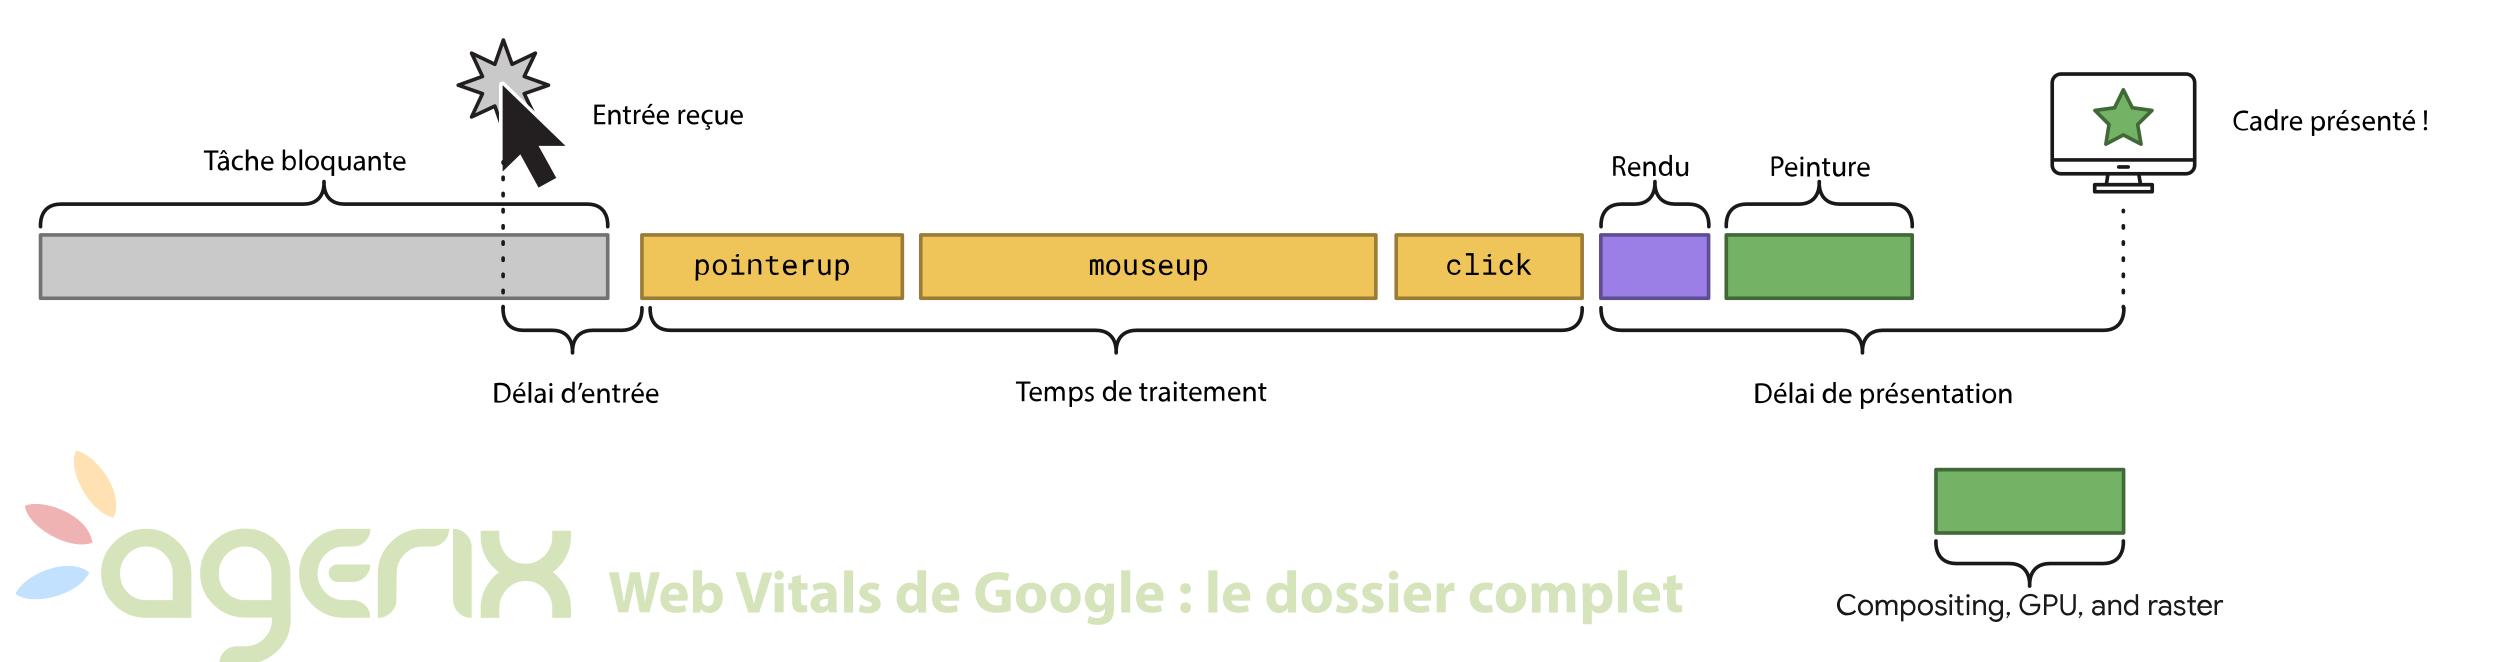 <?xml version="1.0" encoding="utf-8"?>
<!-- Generator: Adobe Illustrator 26.2.1, SVG Export Plug-In . SVG Version: 6.00 Build 0)  -->
<svg version="1.1" id="Layer_2" xmlns="http://www.w3.org/2000/svg" xmlns:xlink="http://www.w3.org/1999/xlink" x="0px" y="0px"
	 viewBox="0 0 1030.1 272.8" style="enable-background:new 0 0 1030.1 272.8;" xml:space="preserve">
<style type="text/css">
	.st0{fill:#FFFFFF;}
	.st1{fill:#C9C9C9;stroke:#231F20;stroke-width:1.5;stroke-linecap:round;stroke-linejoin:round;}
	.st2{fill:#C9C9C9;stroke:#727272;stroke-width:1.5;stroke-linecap:round;stroke-linejoin:round;}
	.st3{fill:#EFC458;stroke:#9B7C37;stroke-width:1.5;stroke-linecap:round;stroke-linejoin:round;}
	.st4{fill:#74B266;stroke:#416837;stroke-width:1.5;stroke-linecap:round;stroke-linejoin:round;}
	.st5{fill:#9B7FE6;stroke:#5D4E93;stroke-width:1.5;stroke-linecap:round;stroke-linejoin:round;}
	.st6{fill:none;stroke:#191919;stroke-width:1.5;stroke-linecap:round;stroke-linejoin:round;}
	.st7{fill:none;stroke:#191919;stroke-width:1.5;stroke-linecap:round;stroke-linejoin:round;stroke-dasharray:0.95,5.71;}
	.st8{fill:none;stroke:#191919;stroke-width:1.5;stroke-linejoin:round;}
	.st9{fill:#231F20;}
	.st10{opacity:0.3;}
	.st11{fill:#71A416;}
	.st12{fill:#FF9900;stroke:#FF9900;stroke-width:0.485;stroke-miterlimit:10;}
	.st13{fill:#CC0000;stroke:#CC0000;stroke-width:0.485;stroke-miterlimit:10;}
	.st14{fill:#3399FF;stroke:#3399FF;stroke-width:0.485;stroke-miterlimit:10;}
	.st15{fill:#191919;}
</style>
<rect class="st0" width="1030.1" height="272.8"/>
<polygon class="st1" points="207.4,16.5 211,26.5 220.6,21.9 216,31.5 226,35.1 216,38.6 220.6,48.2 211,43.7 207.4,53.7 
	203.9,43.7 194.3,48.2 198.8,38.6 188.8,35.1 198.8,31.5 194.3,21.9 203.9,26.5 "/>
<rect x="16.7" y="96.8" class="st2" width="233.7" height="26.1"/>
<rect x="264.5" y="96.8" class="st3" width="107.3" height="26.1"/>
<rect x="379.4" y="96.8" class="st3" width="187.5" height="26.1"/>
<rect x="575.3" y="96.8" class="st3" width="76.6" height="26.1"/>
<rect x="711.3" y="96.8" class="st4" width="76.6" height="26.1"/>
<rect x="659.6" y="96.8" class="st5" width="44.4" height="26.1"/>
<rect x="797.7" y="193.5" class="st4" width="77.3" height="26.1"/>
<path class="st6" d="M207.3,126.8c0,0-0.9,9.3,8.4,9.3h11.8c9.3,0,8.4,9.3,8.4,9.3s-0.9-9.3,8.4-9.3h11.8c9.3,0,8.4-9.3,8.4-9.3"/>
<path class="st6" d="M267.9,126.8c0,0-0.9,9.3,8.4,9.3h175.2c9.3,0,8.4,9.3,8.4,9.3s-0.9-9.3,8.4-9.3h175.2c9.3,0,8.4-9.3,8.4-9.3"
	/>
<path class="st6" d="M659.7,126.8c0,0-0.9,9.3,8.4,9.3h90.9c9.3,0,8.4,9.3,8.4,9.3s-0.9-9.3,8.4-9.3h90.9c9.3,0,8.4-9.3,8.4-9.3"/>
<path class="st6" d="M659.7,93.4c0,0-0.9-9.3,8.4-9.3h5.4c9.3,0,8.4-9.3,8.4-9.3s-0.9,9.3,8.4,9.3h5.4c9.3,0,8.4,9.3,8.4,9.3"/>
<path class="st6" d="M711.3,93.4c0,0-0.9-9.3,8.4-9.3h21.5c9.3,0,8.4-9.3,8.4-9.3s-0.9,9.3,8.4,9.3h21.5c9.3,0,8.4,9.3,8.4,9.3"/>
<path d="M286.8,106.9h1l0,0.7c0.1-0.1,0.2-0.2,0.3-0.3c0.1-0.1,0.2-0.2,0.3-0.2c0.2-0.1,0.4-0.2,0.5-0.2c0.2,0,0.4-0.1,0.6-0.1
	c0.4,0,0.7,0.1,1.1,0.2c0.3,0.2,0.6,0.4,0.8,0.7c0.2,0.3,0.4,0.6,0.5,1c0.1,0.4,0.2,0.9,0.2,1.3v0.1c0,0.4,0,0.9-0.2,1.3
	c-0.1,0.4-0.3,0.7-0.5,1c-0.2,0.3-0.5,0.5-0.8,0.7c-0.3,0.2-0.7,0.2-1.1,0.2c-0.2,0-0.5,0-0.7-0.1c-0.2-0.1-0.4-0.1-0.6-0.2
	l-0.3-0.2c-0.1-0.1-0.2-0.2-0.2-0.2v3h-1.1L286.8,106.9z M291,109.2c-0.1-0.3-0.2-0.5-0.3-0.7c-0.1-0.2-0.3-0.4-0.5-0.5
	c-0.2-0.1-0.5-0.2-0.8-0.2c-0.2,0-0.3,0-0.5,0.1c-0.1,0-0.3,0.1-0.4,0.2c-0.1,0.1-0.2,0.2-0.3,0.3c-0.1,0.1-0.2,0.2-0.3,0.4v3.1
	c0.1,0.1,0.1,0.2,0.2,0.3c0.1,0.1,0.2,0.2,0.3,0.3c0.1,0.1,0.3,0.1,0.4,0.2c0.2,0,0.3,0.1,0.5,0.1c0.3,0,0.5-0.1,0.8-0.2
	c0.2-0.1,0.4-0.3,0.5-0.5c0.1-0.2,0.3-0.5,0.3-0.7c0.1-0.3,0.1-0.6,0.1-0.9v-0.1C291.1,109.8,291.1,109.5,291,109.2L291,109.2z"/>
<path d="M293.9,108.8c0.1-0.4,0.3-0.7,0.6-1c0.2-0.3,0.6-0.5,0.9-0.7c0.8-0.3,1.6-0.3,2.4,0c0.4,0.2,0.7,0.4,0.9,0.7
	c0.2,0.3,0.4,0.6,0.6,1c0.1,0.4,0.2,0.8,0.2,1.3v0.1c0,0.4-0.1,0.9-0.2,1.3c-0.1,0.4-0.3,0.7-0.6,1c-0.5,0.6-1.3,0.9-2.1,0.9
	c-0.4,0-0.8-0.1-1.2-0.2c-0.3-0.2-0.7-0.4-0.9-0.7c-0.3-0.3-0.4-0.6-0.6-1c-0.1-0.4-0.2-0.8-0.2-1.3v-0.1
	C293.7,109.6,293.8,109.2,293.9,108.8z M294.9,111.1c0.1,0.3,0.2,0.5,0.3,0.8c0.1,0.2,0.3,0.4,0.6,0.5c0.5,0.3,1.1,0.3,1.6,0
	c0.2-0.1,0.4-0.3,0.6-0.5c0.2-0.2,0.3-0.5,0.3-0.8c0.1-0.3,0.1-0.6,0.1-0.9v-0.1c0-0.3,0-0.6-0.1-0.9c-0.1-0.3-0.2-0.5-0.3-0.8
	c-0.1-0.2-0.3-0.4-0.6-0.5c-0.5-0.3-1.1-0.3-1.6,0c-0.2,0.1-0.4,0.3-0.6,0.5c-0.2,0.2-0.3,0.5-0.3,0.8c-0.1,0.3-0.1,0.6-0.1,0.9v0.1
	C294.8,110.5,294.8,110.8,294.9,111.1L294.9,111.1z"/>
<path d="M304.6,106.9v5.4h2.1v0.9h-5.3v-0.9h2.2v-4.5h-2.2v-1L304.6,106.9z M303.4,105c0-0.1,0.1-0.2,0.1-0.2
	c0.1-0.1,0.1-0.1,0.2-0.1c0.2-0.1,0.4-0.1,0.5,0c0.1,0,0.1,0.1,0.2,0.1c0.1,0.1,0.1,0.1,0.1,0.2c0,0.1,0,0.2,0,0.3
	c0,0.2-0.1,0.3-0.2,0.4c-0.1,0.1-0.3,0.2-0.5,0.2c-0.2,0-0.4-0.1-0.5-0.2c-0.1-0.1-0.2-0.3-0.2-0.4
	C303.4,105.2,303.4,105.1,303.4,105z"/>
<path d="M308.4,106.9h1l0.1,0.9c0.1-0.1,0.2-0.2,0.3-0.4c0.1-0.1,0.2-0.2,0.4-0.3c0.2-0.1,0.4-0.2,0.6-0.3c0.2-0.1,0.5-0.1,0.7-0.1
	c0.3,0,0.6,0,0.9,0.1c0.3,0.1,0.5,0.2,0.7,0.4c0.2,0.2,0.4,0.5,0.4,0.8c0.1,0.4,0.2,0.7,0.2,1.1v4h-1.1v-4c0-0.2,0-0.5-0.1-0.7
	c-0.1-0.2-0.2-0.3-0.3-0.5c-0.1-0.1-0.3-0.2-0.5-0.3c-0.2-0.1-0.4-0.1-0.6-0.1c-0.2,0-0.4,0-0.6,0.1c-0.2,0.1-0.3,0.1-0.5,0.2
	c-0.1,0.1-0.2,0.2-0.3,0.3c-0.1,0.1-0.2,0.2-0.3,0.4v4.5h-1.1L308.4,106.9z"/>
<path d="M318.2,106.9h2.4v0.8h-2.4v3.4c0,0.2,0,0.4,0.1,0.6c0.1,0.3,0.3,0.5,0.6,0.6c0.1,0,0.3,0.1,0.5,0.1h0.4h0.4l0.3-0.1l0.2-0.1
	l0.2,0.8c-0.1,0.1-0.2,0.1-0.3,0.1c-0.1,0-0.3,0.1-0.4,0.1l-0.5,0.1h-0.5c-0.3,0-0.5,0-0.8-0.1c-0.2-0.1-0.5-0.2-0.6-0.4
	c-0.2-0.2-0.3-0.4-0.4-0.7c-0.1-0.3-0.2-0.7-0.2-1v-3.4h-1.7V107h1.7v-1.5h1.1L318.2,106.9z"/>
<path d="M324.4,113.2c-0.4-0.1-0.7-0.4-1-0.6c-0.3-0.3-0.5-0.6-0.6-1c-0.2-0.4-0.2-0.8-0.2-1.2v-0.2c0-0.5,0.1-0.9,0.2-1.4
	c0.2-0.4,0.4-0.7,0.7-1c0.3-0.3,0.6-0.5,0.9-0.6c0.3-0.1,0.7-0.2,1.1-0.2c0.4,0,0.8,0.1,1.2,0.2c0.3,0.2,0.6,0.4,0.9,0.7
	c0.2,0.3,0.4,0.6,0.5,1c0.1,0.4,0.2,0.8,0.2,1.2v0.5h-4.5l0,0c0,0.3,0.1,0.6,0.2,0.8c0.1,0.2,0.2,0.4,0.4,0.6
	c0.2,0.2,0.4,0.3,0.6,0.4c0.3,0.1,0.5,0.2,0.8,0.2c0.7,0,1.4-0.3,1.8-0.9l0.7,0.5c-0.3,0.4-0.6,0.6-1,0.8c-0.5,0.3-1,0.4-1.5,0.4
	C325.1,113.4,324.7,113.3,324.4,113.2z M324.8,107.8c-0.2,0.1-0.4,0.2-0.5,0.3c-0.2,0.2-0.3,0.4-0.4,0.6c-0.1,0.2-0.2,0.5-0.2,0.8
	h3.4l0,0c0-0.2,0-0.4-0.1-0.6c-0.1-0.2-0.2-0.4-0.3-0.6c-0.1-0.2-0.3-0.3-0.5-0.4C325.7,107.7,325.3,107.7,324.8,107.8L324.8,107.8z
	"/>
<path d="M334.8,106.9c0.2,0,0.3,0.1,0.5,0.1l-0.1,1.1c-0.2,0-0.4-0.1-0.6-0.1c-0.2,0-0.4,0-0.6,0c-0.2,0-0.5,0-0.7,0.1
	c-0.2,0.1-0.4,0.2-0.6,0.3c-0.1,0.1-0.3,0.2-0.4,0.4c-0.1,0.2-0.2,0.3-0.3,0.5v4.1h-1.1V107h1v0.8v0.2c0.2-0.3,0.6-0.6,0.9-0.8
	c0.4-0.2,0.8-0.3,1.2-0.3C334.3,106.9,334.5,106.9,334.8,106.9z"/>
<path d="M341.3,112.4c-0.2,0.3-0.5,0.6-0.8,0.7c-0.3,0.2-0.7,0.3-1.1,0.3c-0.3,0-0.6,0-0.9-0.2c-0.3-0.1-0.5-0.3-0.7-0.5
	c-0.2-0.2-0.4-0.5-0.4-0.8c-0.1-0.4-0.2-0.8-0.2-1.2v-3.8h1.1v3.8c0,0.3,0,0.6,0.1,0.9c0,0.2,0.1,0.4,0.2,0.5
	c0.1,0.1,0.2,0.2,0.4,0.3c0.2,0.1,0.4,0.1,0.5,0.1c0.2,0,0.4,0,0.6-0.1c0.2,0,0.3-0.1,0.5-0.2c0.1-0.1,0.2-0.2,0.3-0.3
	c0.1-0.1,0.2-0.2,0.2-0.4v-4.6h1.1v6.3h-1L341.3,112.4z"/>
<path d="M344.4,106.9h1l0.1,0.7c0.1-0.1,0.2-0.2,0.3-0.3c0.1-0.1,0.2-0.2,0.3-0.2c0.2-0.1,0.4-0.2,0.5-0.2c0.2,0,0.4-0.1,0.6-0.1
	c0.7,0,1.4,0.3,1.9,0.9c0.2,0.3,0.4,0.6,0.5,1c0.1,0.4,0.2,0.9,0.2,1.3v0.1c0,0.4,0,0.9-0.2,1.3c-0.1,0.4-0.3,0.7-0.5,1
	c-0.2,0.3-0.5,0.5-0.8,0.7c-0.3,0.2-0.7,0.2-1.1,0.2c-0.2,0-0.5,0-0.7-0.1c-0.2-0.1-0.4-0.1-0.6-0.2l-0.3-0.2
	c-0.1-0.1-0.2-0.2-0.2-0.2v3h-1.1L344.4,106.9z M348.6,109.2c-0.1-0.3-0.2-0.5-0.3-0.7c-0.1-0.2-0.3-0.4-0.5-0.5
	c-0.2-0.1-0.5-0.2-0.8-0.2c-0.2,0-0.3,0-0.5,0.1c-0.1,0-0.3,0.1-0.4,0.2c-0.1,0.1-0.2,0.2-0.3,0.3c-0.1,0.1-0.2,0.2-0.3,0.4v3.1
	c0.1,0.1,0.1,0.2,0.2,0.3c0.1,0.1,0.2,0.2,0.3,0.3c0.1,0.1,0.3,0.2,0.4,0.2c0.2,0,0.3,0.1,0.5,0.1c0.3,0,0.5-0.1,0.8-0.2
	c0.2-0.1,0.4-0.3,0.5-0.5c0.1-0.2,0.2-0.5,0.3-0.7c0.1-0.3,0.1-0.6,0.1-0.9v-0.1C348.7,109.8,348.6,109.5,348.6,109.2L348.6,109.2z"
	/>
<path d="M449.5,107.5c0.3-0.5,0.7-0.7,1.3-0.7c0.1,0,0.3,0,0.5,0c0.1,0,0.2,0.1,0.4,0.2c0.1,0.1,0.1,0.1,0.2,0.2
	c0.1,0.1,0.1,0.2,0.1,0.3c0.1-0.1,0.1-0.2,0.2-0.3c0.1-0.1,0.2-0.1,0.2-0.2c0.1-0.1,0.2-0.1,0.4-0.2c0.1,0,0.3-0.1,0.5-0.1
	c0.2,0,0.4,0,0.6,0.1c0.2,0.1,0.3,0.2,0.4,0.3c0.1,0.2,0.3,0.3,0.3,0.6c0.1,0.3,0.1,0.5,0.1,0.8v4.7h-1v-4.7c0-0.1,0-0.2,0-0.3
	c0-0.1-0.1-0.2-0.1-0.3c-0.1-0.1-0.1-0.1-0.2-0.1c-0.1,0-0.2,0-0.3,0c-0.1,0-0.2,0-0.3,0c-0.1,0-0.2,0.1-0.2,0.1
	c-0.1,0.1-0.1,0.1-0.1,0.2c0,0.1-0.1,0.2-0.1,0.3v4.9h-1v-4.8c0-0.1,0-0.2,0-0.3c0-0.1-0.1-0.2-0.1-0.2c-0.1-0.1-0.1-0.1-0.2-0.1
	c-0.1,0-0.2,0-0.3,0c-0.1,0-0.2,0-0.3,0c-0.1,0-0.2,0.1-0.2,0.1c0,0-0.1,0.1-0.1,0.1c0,0.1-0.1,0.1-0.1,0.2v5h-1v-6.3h1L449.5,107.5
	z"/>
<path d="M456,108.8c0.1-0.4,0.3-0.7,0.6-1c0.2-0.3,0.6-0.5,0.9-0.7c0.4-0.2,0.8-0.3,1.2-0.2c0.4,0,0.8,0.1,1.2,0.2
	c0.4,0.2,0.7,0.4,0.9,0.7c0.2,0.3,0.4,0.6,0.6,1c0.1,0.4,0.2,0.8,0.2,1.3v0.1c0,0.4-0.1,0.9-0.2,1.3c-0.1,0.4-0.3,0.7-0.6,1
	c-0.2,0.3-0.6,0.5-0.9,0.7c-0.4,0.2-0.8,0.3-1.2,0.2c-0.4,0-0.8-0.1-1.2-0.2c-0.4-0.2-0.7-0.4-0.9-0.7c-0.3-0.3-0.4-0.6-0.6-1
	c-0.1-0.4-0.2-0.8-0.2-1.3V110C455.8,109.6,455.9,109.2,456,108.8z M457,111.1c0.1,0.3,0.2,0.5,0.3,0.7c0.1,0.2,0.3,0.4,0.6,0.5
	c0.2,0.1,0.5,0.2,0.8,0.2c0.3,0,0.5-0.1,0.8-0.2c0.2-0.1,0.4-0.3,0.6-0.5c0.2-0.2,0.3-0.5,0.3-0.7c0.1-0.3,0.1-0.6,0.1-0.9v-0.1
	c0-0.3,0-0.6-0.1-0.9c-0.1-0.3-0.2-0.5-0.3-0.8c-0.1-0.2-0.3-0.4-0.6-0.5c-0.7-0.4-1.7-0.2-2.1,0.5c-0.2,0.2-0.3,0.5-0.3,0.8
	c-0.1,0.3-0.1,0.6-0.1,0.9v0.1C456.9,110.5,456.9,110.8,457,111.1z"/>
<path d="M467.4,112.4c-0.2,0.3-0.5,0.6-0.8,0.7c-0.3,0.2-0.7,0.3-1.1,0.3c-0.3,0-0.6,0-0.9-0.2c-0.3-0.1-0.5-0.3-0.7-0.5
	c-0.2-0.2-0.4-0.5-0.4-0.8c-0.1-0.4-0.2-0.8-0.2-1.2v-3.8h1.1v3.8c0,0.3,0,0.6,0.1,0.9c0,0.2,0.1,0.4,0.2,0.5
	c0.1,0.1,0.2,0.2,0.4,0.3c0.2,0.1,0.4,0.1,0.5,0.1c0.2,0,0.4,0,0.6-0.1c0.2,0,0.4-0.1,0.5-0.2c0.1-0.1,0.2-0.2,0.3-0.3
	c0.1-0.1,0.2-0.2,0.2-0.4v-4.6h1.1v6.3h-1L467.4,112.4z"/>
<path d="M474.7,111.2c-0.1-0.1-0.1-0.2-0.2-0.3c-0.1-0.1-0.3-0.2-0.5-0.2c-0.2-0.1-0.5-0.1-0.8-0.2c-0.3-0.1-0.7-0.2-1-0.3
	c-0.3-0.1-0.5-0.2-0.8-0.4c-0.2-0.1-0.4-0.3-0.5-0.5c-0.1-0.2-0.2-0.4-0.2-0.7c0-0.3,0.1-0.5,0.2-0.7c0.1-0.2,0.3-0.4,0.5-0.6
	c0.2-0.2,0.5-0.3,0.8-0.4c0.3-0.1,0.7-0.1,1-0.1c0.4,0,0.7,0,1.1,0.2c0.3,0.1,0.6,0.2,0.8,0.4c0.2,0.2,0.4,0.4,0.5,0.6
	c0.1,0.2,0.2,0.5,0.2,0.8h-1.1c0-0.1,0-0.3-0.1-0.4c-0.1-0.1-0.2-0.3-0.3-0.3c-0.1-0.1-0.3-0.2-0.5-0.2c-0.2-0.1-0.4-0.1-0.6-0.1
	c-0.2,0-0.4,0-0.6,0.1c-0.2,0-0.3,0.1-0.4,0.2c-0.1,0.1-0.2,0.2-0.3,0.3c-0.1,0.1-0.1,0.2-0.1,0.3c0,0.1,0,0.2,0.1,0.3
	c0.1,0.1,0.1,0.2,0.2,0.3c0.1,0.1,0.3,0.2,0.5,0.2c0.2,0.1,0.5,0.1,0.7,0.2c0.3,0.1,0.7,0.2,1,0.3c0.3,0.1,0.5,0.2,0.8,0.4
	c0.2,0.1,0.4,0.3,0.5,0.5c0.1,0.2,0.2,0.5,0.2,0.7c0,0.3-0.1,0.5-0.2,0.8c-0.1,0.2-0.3,0.4-0.5,0.6c-0.2,0.2-0.5,0.3-0.8,0.4
	c-0.3,0.1-0.7,0.1-1,0.1c-0.4,0-0.8-0.1-1.1-0.2c-0.3-0.1-0.6-0.3-0.9-0.5c-0.2-0.2-0.4-0.4-0.5-0.7c-0.1-0.2-0.2-0.5-0.2-0.8h1.1
	c0,0.2,0.1,0.4,0.2,0.6c0.1,0.2,0.2,0.3,0.4,0.4c0.2,0.1,0.3,0.2,0.5,0.2c0.2,0,0.4,0.1,0.5,0.1c0.3,0,0.5,0,0.8-0.1
	c0.2-0.1,0.4-0.1,0.5-0.3c0.1-0.1,0.1-0.2,0.2-0.2c0-0.1,0.1-0.2,0.1-0.3C474.7,111.5,474.7,111.4,474.7,111.2z"/>
<path d="M479.3,113.2c-0.4-0.1-0.7-0.4-1-0.6c-0.3-0.3-0.5-0.6-0.6-1c-0.1-0.4-0.2-0.8-0.2-1.2v-0.2c0-0.5,0.1-0.9,0.2-1.4
	c0.1-0.4,0.4-0.7,0.6-1c0.3-0.3,0.6-0.5,0.9-0.6c0.3-0.1,0.7-0.2,1.1-0.2c0.4,0,0.8,0.1,1.2,0.2c0.3,0.2,0.6,0.4,0.9,0.7
	c0.2,0.3,0.4,0.6,0.5,1c0.1,0.4,0.2,0.8,0.2,1.2v0.5h-4.5l0,0c0,0.3,0.1,0.6,0.2,0.8c0.1,0.2,0.2,0.4,0.4,0.6
	c0.4,0.4,0.9,0.6,1.4,0.6c0.7,0,1.4-0.3,1.8-0.9l0.7,0.5c-0.2,0.4-0.6,0.6-0.9,0.8c-0.5,0.3-1,0.4-1.6,0.4
	C480.1,113.4,479.7,113.3,479.3,113.2z M479.8,107.8c-0.2,0.1-0.4,0.2-0.5,0.3c-0.2,0.2-0.3,0.4-0.4,0.6c-0.1,0.2-0.2,0.5-0.2,0.8
	h3.4l0,0c0-0.2,0-0.4-0.1-0.6c-0.1-0.2-0.2-0.4-0.3-0.6c-0.1-0.2-0.3-0.3-0.5-0.4C480.7,107.7,480.2,107.7,479.8,107.8L479.8,107.8z
	"/>
<path d="M489,112.4c-0.2,0.3-0.5,0.6-0.8,0.7c-0.3,0.2-0.7,0.3-1.1,0.3c-0.3,0-0.6,0-0.9-0.2c-0.3-0.1-0.5-0.3-0.7-0.5
	c-0.2-0.2-0.4-0.5-0.4-0.8c-0.1-0.4-0.2-0.8-0.1-1.2v-3.8h1.1v3.8c0,0.3,0,0.6,0.1,0.9c0,0.2,0.1,0.4,0.2,0.5
	c0.1,0.1,0.2,0.2,0.4,0.3c0.2,0.1,0.4,0.1,0.5,0.1c0.2,0,0.4,0,0.6-0.1c0.2,0,0.4-0.1,0.5-0.2c0.1-0.1,0.2-0.2,0.3-0.3
	c0.1-0.1,0.2-0.2,0.2-0.4v-4.6h1.1v6.3h-1L489,112.4z"/>
<path d="M492.1,106.9h1l0,0.7c0.1-0.1,0.2-0.2,0.3-0.3c0.1-0.1,0.2-0.2,0.3-0.2c0.2-0.1,0.4-0.2,0.5-0.2c0.2,0,0.4-0.1,0.6-0.1
	c0.4,0,0.7,0.1,1.1,0.2c0.3,0.2,0.6,0.4,0.8,0.7c0.2,0.3,0.4,0.6,0.5,1c0.1,0.4,0.2,0.9,0.2,1.3v0.1c0,0.4,0,0.9-0.2,1.3
	c-0.1,0.4-0.3,0.7-0.5,1c-0.4,0.6-1.1,0.9-1.9,0.9c-0.4,0-0.9-0.1-1.2-0.3l-0.3-0.2c-0.1-0.1-0.2-0.2-0.2-0.2v3h-1.1L492.1,106.9z
	 M496.3,109.2c-0.1-0.3-0.2-0.5-0.3-0.7c-0.1-0.2-0.3-0.4-0.5-0.5c-0.2-0.1-0.5-0.2-0.8-0.2c-0.2,0-0.3,0-0.5,0
	c-0.1,0-0.3,0.1-0.4,0.2c-0.1,0.1-0.2,0.2-0.3,0.3c-0.1,0.1-0.2,0.2-0.3,0.4v3.1c0.1,0.1,0.1,0.2,0.2,0.3c0.1,0.1,0.2,0.2,0.3,0.3
	c0.3,0.2,0.6,0.3,0.9,0.3c0.3,0,0.5-0.1,0.8-0.2c0.2-0.1,0.4-0.3,0.5-0.5c0.1-0.2,0.3-0.5,0.3-0.7c0.1-0.3,0.1-0.6,0.1-0.9V110
	C496.4,109.7,496.4,109.5,496.3,109.2z"/>
<path d="M599.9,112.4c0.2-0.1,0.4-0.1,0.5-0.3c0.1-0.1,0.3-0.2,0.3-0.4c0.1-0.1,0.1-0.3,0.1-0.5h1c0,0.3-0.1,0.6-0.2,0.8
	c-0.1,0.3-0.3,0.5-0.6,0.7c-0.5,0.4-1.1,0.6-1.8,0.6c-0.4,0-0.9-0.1-1.3-0.3c-0.3-0.2-0.6-0.4-0.9-0.7c-0.2-0.3-0.4-0.6-0.5-1
	c-0.1-0.4-0.2-0.8-0.2-1.2V110c0-0.4,0.1-0.8,0.2-1.2c0.1-0.4,0.3-0.7,0.5-1c0.2-0.3,0.5-0.5,0.9-0.7c0.7-0.3,1.6-0.3,2.3-0.1
	c0.3,0.1,0.6,0.3,0.8,0.5c0.2,0.2,0.4,0.5,0.5,0.7c0.1,0.3,0.2,0.6,0.2,0.9h-1c0-0.2-0.1-0.4-0.1-0.5c-0.1-0.2-0.2-0.3-0.3-0.4
	c-0.1-0.1-0.3-0.2-0.5-0.3c-0.5-0.2-1-0.1-1.5,0.1c-0.2,0.1-0.4,0.3-0.6,0.5c-0.1,0.2-0.2,0.5-0.3,0.7c-0.1,0.3-0.1,0.5-0.1,0.8v0.2
	c0,0.3,0,0.6,0.1,0.8c0.1,0.3,0.2,0.5,0.3,0.7c0.1,0.2,0.3,0.4,0.5,0.5c0.3,0.1,0.6,0.2,0.8,0.2
	C599.5,112.5,599.7,112.5,599.9,112.4z"/>
<path d="M607.2,104.3v8.1h2.1v0.9H604v-0.9h2.2v-7.1H604v-1L607.2,104.3z"/>
<path d="M614.4,106.9v5.4h2.1v0.9h-5.3v-0.9h2.2v-4.5h-2.2v-1L614.4,106.9z M613.2,105c0-0.1,0.1-0.2,0.1-0.2
	c0.1-0.1,0.1-0.1,0.2-0.1c0.2-0.1,0.4-0.1,0.5,0c0.1,0,0.1,0.1,0.2,0.1c0.1,0.1,0.1,0.1,0.1,0.2c0,0.1,0.1,0.2,0,0.3
	c0,0.2-0.1,0.3-0.2,0.4c-0.3,0.2-0.7,0.2-1,0c-0.1-0.1-0.2-0.3-0.2-0.4C613.2,105.2,613.2,105.1,613.2,105z"/>
<path d="M621.5,112.4c0.2-0.1,0.3-0.1,0.5-0.3c0.1-0.1,0.3-0.2,0.3-0.4c0.1-0.1,0.1-0.3,0.1-0.5h1c0,0.3-0.1,0.6-0.2,0.8
	c-0.1,0.3-0.3,0.5-0.6,0.7c-0.2,0.2-0.5,0.4-0.8,0.5c-0.3,0.1-0.7,0.2-1,0.2c-0.4,0-0.9-0.1-1.3-0.3c-0.3-0.2-0.7-0.4-0.9-0.7
	c-0.2-0.3-0.4-0.6-0.5-1c-0.1-0.4-0.2-0.8-0.2-1.2V110c0-0.4,0.1-0.8,0.2-1.2c0.1-0.4,0.3-0.7,0.5-1c0.2-0.3,0.6-0.5,0.9-0.7
	c0.4-0.2,0.8-0.3,1.3-0.2c0.3,0,0.7,0.1,1,0.2c0.3,0.1,0.6,0.3,0.8,0.5c0.2,0.2,0.4,0.5,0.5,0.7c0.1,0.3,0.2,0.6,0.2,0.9h-1
	c0-0.2,0-0.4-0.1-0.5c-0.1-0.2-0.2-0.3-0.3-0.4c-0.1-0.1-0.3-0.2-0.5-0.3c-0.2-0.1-0.4-0.1-0.6-0.1c-0.3,0-0.6,0.1-0.8,0.2
	c-0.2,0.1-0.4,0.3-0.5,0.5c-0.1,0.2-0.2,0.5-0.3,0.7c-0.1,0.3-0.1,0.5-0.1,0.8v0.2c0,0.3,0,0.6,0.1,0.8c0.1,0.3,0.2,0.5,0.3,0.7
	c0.1,0.2,0.3,0.4,0.5,0.5c0.3,0.1,0.6,0.2,0.9,0.2C621,112.5,621.3,112.5,621.5,112.4z"/>
<path d="M626.5,111.1v2.2h-1.1v-9h1.1v5.5l0.7-0.8l2.1-2.1h1.3l-2.6,2.6l3,3.7h-1.4l-2.3-3L626.5,111.1z"/>
<path class="st6" d="M16.7,93.4c0,0-0.9-9.3,8.4-9.3h100c9.3,0,8.4-9.3,8.4-9.3s-0.9,9.3,8.4,9.3H242c9.3,0,8.4,9.3,8.4,9.3"/>
<line class="st6" x1="874.9" y1="126.8" x2="874.9" y2="126.3"/>
<line class="st7" x1="874.9" y1="120.6" x2="874.9" y2="90.1"/>
<line class="st6" x1="874.9" y1="87.2" x2="874.9" y2="86.7"/>
<path class="st6" d="M849.2,30.5h51.5c2,0,3.6,1.6,3.6,3.6V68c0,2-1.6,3.6-3.6,3.6h-51.5c-2,0-3.6-1.6-3.6-3.6V34.1
	C845.6,32.1,847.2,30.5,849.2,30.5z"/>
<line class="st8" x1="845.6" y1="65.9" x2="904.3" y2="65.9"/>
<line class="st6" x1="873" y1="68.8" x2="876.9" y2="68.8"/>
<line class="st8" x1="868.6" y1="71.4" x2="867.9" y2="76.1"/>
<line class="st8" x1="882" y1="76.1" x2="881.2" y2="71.4"/>
<rect x="863.1" y="76.1" class="st6" width="23.7" height="2.9"/>
<polygon class="st4" points="874.9,37 878.6,44.4 886.7,45.5 880.8,51.3 882.2,59.4 874.9,55.6 867.7,59.4 869,51.3 863.2,45.5 
	871.3,44.4 "/>
<path class="st6" d="M797.7,222.9c0,0-0.9,9.3,8.4,9.3h21.8c9.3,0,8.4,9.3,8.4,9.3s-0.9-9.3,8.4-9.3h21.8c9.3,0,8.4-9.3,8.4-9.3"/>
<path class="st9" d="M221.9,78c-0.3,0-0.5-0.1-0.7-0.4l-7-12.8l-6.6,6.4c-0.1,0.1-0.3,0.2-0.5,0.2c-0.1,0-0.2,0-0.3-0.1
	c-0.3-0.1-0.5-0.4-0.5-0.7V35.1c0-0.3,0.2-0.6,0.5-0.7c0.1,0,0.2-0.1,0.3-0.1c0.2,0,0.4,0.1,0.5,0.2l25.9,25
	c0.2,0.2,0.3,0.5,0.2,0.8c-0.1,0.3-0.4,0.5-0.7,0.5h-9.8l6.7,12.1c0.1,0.2,0.1,0.4,0.1,0.6c-0.1,0.2-0.2,0.3-0.4,0.4l-7.3,4
	C222.1,78,222,78,221.9,78z"/>
<path class="st0" d="M207.1,35.1l25.9,25h-11.1l7.3,13.2l-7.3,4l-7.5-13.7l-7.3,7.1V35.1 M207.1,33.6c-0.2,0-0.4,0-0.6,0.1
	c-0.6,0.2-0.9,0.8-0.9,1.4v35.6c0,0.6,0.4,1.1,0.9,1.4c0.2,0.1,0.4,0.1,0.6,0.1c0.4,0,0.7-0.2,1-0.4L214,66l6.6,12
	c0.3,0.5,0.8,0.8,1.3,0.8c0.3,0,0.5-0.1,0.7-0.2l7.3-4c0.7-0.4,1-1.3,0.6-2l-6.1-11h8.5c0.8,0,1.5-0.6,1.5-1.5
	c0-0.4-0.2-0.8-0.5-1.1l-25.9-25C207.8,33.7,207.5,33.6,207.1,33.6L207.1,33.6z"/>
<line class="st6" x1="207.3" y1="126.8" x2="207.3" y2="126.3"/>
<line class="st7" x1="207.3" y1="120.6" x2="207.3" y2="70.1"/>
<line class="st6" x1="207.3" y1="67.2" x2="207.3" y2="66.7"/>
<g id="tache-bloquante">
	<path d="M86.5,62.9h-2.5V62h6v0.9h-2.5v7.2h-1.1V62.9z"/>
	<path d="M93.4,70.1l-0.1-0.7h0c-0.3,0.5-0.9,0.9-1.8,0.9c-1.2,0-1.8-0.8-1.8-1.7c0-1.4,1.2-2.2,3.5-2.2v-0.1c0-0.5-0.1-1.3-1.3-1.3
		c-0.5,0-1.1,0.2-1.5,0.4l-0.2-0.7c0.5-0.3,1.2-0.5,1.9-0.5c1.8,0,2.2,1.2,2.2,2.4v2.2c0,0.5,0,1,0.1,1.4H93.4z M92.5,61.8l1.2,1.7
		h-0.8l-0.7-1.1h0l-0.7,1.1h-0.8l1.1-1.7H92.5z M93.2,67.1c-1.2,0-2.5,0.2-2.5,1.3c0,0.7,0.5,1,1,1c0.8,0,1.2-0.5,1.4-1
		c0-0.1,0.1-0.2,0.1-0.3V67.1z"/>
	<path d="M100.1,69.9c-0.3,0.1-0.9,0.3-1.7,0.3c-1.8,0-2.9-1.2-2.9-3c0-1.8,1.2-3.1,3.1-3.1c0.6,0,1.2,0.2,1.5,0.3l-0.2,0.8
		c-0.3-0.1-0.6-0.3-1.2-0.3c-1.3,0-2.1,1-2.1,2.2c0,1.3,0.9,2.2,2,2.2c0.6,0,1-0.2,1.3-0.3L100.1,69.9z"/>
	<path d="M101.3,61.6h1.1v3.6h0c0.2-0.3,0.4-0.6,0.8-0.7c0.3-0.2,0.7-0.3,1.1-0.3c0.8,0,2,0.5,2,2.5v3.5h-1.1v-3.3
		c0-0.9-0.3-1.7-1.3-1.7c-0.7,0-1.2,0.5-1.4,1.1c-0.1,0.1-0.1,0.3-0.1,0.5v3.5h-1.1V61.6z"/>
	<path d="M108.6,67.4c0,1.4,0.9,2,2,2c0.8,0,1.2-0.1,1.6-0.3l0.2,0.8c-0.4,0.2-1,0.4-1.9,0.4c-1.8,0-2.9-1.2-2.9-2.9s1-3.1,2.7-3.1
		c1.9,0,2.4,1.7,2.4,2.7c0,0.2,0,0.4,0,0.5H108.6z M111.7,66.6c0-0.7-0.3-1.7-1.5-1.7c-1.1,0-1.5,1-1.6,1.7H111.7z"/>
	<path d="M116.5,70.1c0-0.4,0-1,0-1.5v-7h1v3.6h0c0.4-0.6,1-1.1,2-1.1c1.4,0,2.5,1.2,2.4,3c0,2.1-1.3,3.1-2.6,3.1
		c-0.8,0-1.5-0.3-1.9-1.1h0l0,1H116.5z M117.6,67.8c0,0.1,0,0.3,0,0.4c0.2,0.7,0.8,1.2,1.6,1.2c1.1,0,1.8-0.9,1.8-2.2
		c0-1.2-0.6-2.2-1.7-2.2c-0.7,0-1.4,0.5-1.6,1.3c0,0.1-0.1,0.3-0.1,0.4V67.8z"/>
	<path d="M123.4,61.6h1.1v8.5h-1.1V61.6z"/>
	<path d="M131.4,67.1c0,2.1-1.5,3.1-2.9,3.1c-1.6,0-2.8-1.2-2.8-3c0-1.9,1.3-3.1,2.9-3.1C130.3,64.2,131.4,65.4,131.4,67.1z
		 M126.8,67.2c0,1.3,0.7,2.2,1.8,2.2c1,0,1.8-0.9,1.8-2.3c0-1-0.5-2.2-1.7-2.2C127.4,64.9,126.8,66.1,126.8,67.2z"/>
	<path d="M136.7,69.2L136.7,69.2c-0.3,0.6-1,1-1.9,1c-1.4,0-2.5-1.2-2.5-2.9c0-2.2,1.4-3.1,2.6-3.1c0.9,0,1.5,0.4,1.8,1h0l0-0.9h1
		c0,0.5,0,1,0,1.6v6.6h-1.1V69.2z M136.7,66.6c0-0.1,0-0.3,0-0.4c-0.2-0.6-0.7-1.2-1.5-1.2c-1.1,0-1.8,0.9-1.8,2.2
		c0,1.2,0.6,2.2,1.7,2.2c0.7,0,1.3-0.4,1.5-1.2c0-0.1,0.1-0.3,0.1-0.5V66.6z"/>
	<path d="M144.4,68.5c0,0.6,0,1.1,0,1.6h-0.9l-0.1-0.9h0c-0.3,0.5-0.9,1.1-1.9,1.1c-0.9,0-2-0.5-2-2.5v-3.4h1.1v3.2
		c0,1.1,0.3,1.8,1.3,1.8c0.7,0,1.2-0.5,1.4-1c0.1-0.2,0.1-0.3,0.1-0.5v-3.6h1.1V68.5z"/>
	<path d="M149.4,70.1l-0.1-0.7h0c-0.3,0.5-0.9,0.9-1.8,0.9c-1.2,0-1.8-0.8-1.8-1.7c0-1.4,1.2-2.2,3.5-2.2v-0.1
		c0-0.5-0.1-1.3-1.3-1.3c-0.5,0-1.1,0.2-1.5,0.4l-0.2-0.7c0.5-0.3,1.2-0.5,1.9-0.5c1.8,0,2.2,1.2,2.2,2.4v2.2c0,0.5,0,1,0.1,1.4
		H149.4z M149.2,67.1c-1.2,0-2.5,0.2-2.5,1.3c0,0.7,0.5,1,1,1c0.8,0,1.2-0.5,1.4-1c0-0.1,0.1-0.2,0.1-0.3V67.1z"/>
	<path d="M151.9,65.9c0-0.6,0-1.1,0-1.6h0.9l0.1,1h0c0.3-0.6,1-1.1,1.9-1.1c0.8,0,2.1,0.5,2.1,2.5v3.5h-1.1v-3.3
		c0-0.9-0.3-1.7-1.3-1.7c-0.7,0-1.2,0.5-1.4,1.1c0,0.1-0.1,0.3-0.1,0.5v3.5h-1.1V65.9z"/>
	<path d="M159.8,62.6v1.7h1.5v0.8h-1.5v3.1c0,0.7,0.2,1.1,0.8,1.1c0.3,0,0.5,0,0.6-0.1l0,0.8c-0.2,0.1-0.5,0.1-0.9,0.1
		c-0.5,0-0.9-0.2-1.1-0.4c-0.3-0.3-0.4-0.8-0.4-1.5v-3.2h-0.9v-0.8h0.9v-1.4L159.8,62.6z"/>
	<path d="M163,67.4c0,1.4,0.9,2,2,2c0.8,0,1.2-0.1,1.6-0.3l0.2,0.8c-0.4,0.2-1,0.4-1.9,0.4c-1.8,0-2.9-1.2-2.9-2.9s1-3.1,2.7-3.1
		c1.9,0,2.4,1.7,2.4,2.7c0,0.2,0,0.4,0,0.5H163z M166.1,66.6c0-0.7-0.3-1.7-1.5-1.7c-1.1,0-1.5,1-1.6,1.7H166.1z"/>
</g>
<g id="delai-entree">
	<path d="M203.8,157.9c0.6-0.1,1.4-0.2,2.2-0.2c1.5,0,2.6,0.3,3.3,1c0.7,0.7,1.1,1.6,1.1,2.9c0,1.3-0.4,2.4-1.2,3.1
		c-0.8,0.8-2,1.2-3.6,1.2c-0.7,0-1.4,0-1.9-0.1V157.9z M204.9,165.1c0.3,0,0.6,0.1,1.1,0.1c2.2,0,3.4-1.2,3.4-3.4
		c0-1.9-1.1-3.1-3.3-3.1c-0.5,0-0.9,0-1.2,0.1V165.1z"/>
	<path d="M212.4,163.2c0,1.4,0.9,2,2,2c0.8,0,1.2-0.1,1.6-0.3l0.2,0.8c-0.4,0.2-1,0.4-1.9,0.4c-1.8,0-2.9-1.2-2.9-2.9s1-3.1,2.7-3.1
		c1.9,0,2.4,1.7,2.4,2.7c0,0.2,0,0.4,0,0.5H212.4z M215.5,162.4c0-0.7-0.3-1.7-1.5-1.7c-1.1,0-1.5,1-1.6,1.7H215.5z M215.8,157.6
		l-1.5,1.7h-0.8l1.1-1.7H215.8z"/>
	<path d="M217.8,157.4h1.1v8.5h-1.1V157.4z"/>
	<path d="M223.9,165.9l-0.1-0.7h0c-0.3,0.5-0.9,0.9-1.8,0.9c-1.2,0-1.8-0.8-1.8-1.7c0-1.4,1.2-2.2,3.5-2.2v-0.1
		c0-0.5-0.1-1.3-1.3-1.3c-0.5,0-1.1,0.2-1.5,0.4l-0.2-0.7c0.5-0.3,1.2-0.5,1.9-0.5c1.8,0,2.2,1.2,2.2,2.4v2.2c0,0.5,0,1,0.1,1.4
		H223.9z M223.7,162.9c-1.2,0-2.5,0.2-2.5,1.3c0,0.7,0.5,1,1,1c0.8,0,1.2-0.5,1.4-1c0-0.1,0.1-0.2,0.1-0.3V162.9z"/>
	<path d="M227.6,158.5c0,0.4-0.3,0.6-0.7,0.6c-0.4,0-0.6-0.3-0.6-0.6c0-0.4,0.3-0.7,0.7-0.7C227.4,157.8,227.6,158.1,227.6,158.5z
		 M226.5,165.9v-5.8h1.1v5.8H226.5z"/>
	<path d="M236.8,157.4v7c0,0.5,0,1.1,0,1.5h-0.9l0-1h0c-0.3,0.6-1,1.1-2,1.1c-1.4,0-2.5-1.2-2.5-3c0-1.9,1.2-3.1,2.6-3.1
		c0.9,0,1.5,0.4,1.8,0.9h0v-3.5H236.8z M235.8,162.5c0-0.1,0-0.3,0-0.4c-0.2-0.7-0.7-1.2-1.5-1.2c-1.1,0-1.7,1-1.7,2.2
		c0,1.2,0.6,2.1,1.7,2.1c0.7,0,1.4-0.5,1.5-1.3c0-0.1,0-0.3,0-0.5V162.5z"/>
	<path d="M240,157.7c-0.3,1-0.8,2.3-1.1,2.8l-0.7,0.1c0.3-0.7,0.6-2,0.7-2.8L240,157.7z"/>
	<path d="M240.8,163.2c0,1.4,0.9,2,2,2c0.8,0,1.2-0.1,1.6-0.3l0.2,0.8c-0.4,0.2-1,0.4-1.9,0.4c-1.8,0-2.9-1.2-2.9-2.9s1-3.1,2.7-3.1
		c1.9,0,2.4,1.7,2.4,2.7c0,0.2,0,0.4,0,0.5H240.8z M243.9,162.4c0-0.7-0.3-1.7-1.5-1.7c-1.1,0-1.5,1-1.6,1.7H243.9z"/>
	<path d="M246.2,161.7c0-0.6,0-1.1,0-1.6h0.9l0.1,1h0c0.3-0.6,1-1.1,1.9-1.1c0.8,0,2.1,0.5,2.1,2.5v3.5h-1.1v-3.3
		c0-0.9-0.3-1.7-1.3-1.7c-0.7,0-1.2,0.5-1.4,1.1c0,0.1-0.1,0.3-0.1,0.5v3.5h-1.1V161.7z"/>
	<path d="M254.1,158.4v1.7h1.5v0.8h-1.5v3.1c0,0.7,0.2,1.1,0.8,1.1c0.3,0,0.5,0,0.6-0.1l0,0.8c-0.2,0.1-0.5,0.1-0.9,0.1
		c-0.5,0-0.9-0.2-1.1-0.4c-0.3-0.3-0.4-0.8-0.4-1.5v-3.2h-0.9v-0.8h0.9v-1.4L254.1,158.4z"/>
	<path d="M256.8,161.9c0-0.7,0-1.3,0-1.8h0.9l0,1.1h0c0.3-0.8,0.9-1.3,1.6-1.3c0.1,0,0.2,0,0.3,0v1c-0.1,0-0.2,0-0.4,0
		c-0.7,0-1.3,0.6-1.4,1.4c0,0.1,0,0.3,0,0.5v3.1h-1V161.9z"/>
	<path d="M261.2,163.2c0,1.4,0.9,2,2,2c0.8,0,1.2-0.1,1.6-0.3l0.2,0.8c-0.4,0.2-1,0.4-1.9,0.4c-1.8,0-2.9-1.2-2.9-2.9s1-3.1,2.7-3.1
		c1.9,0,2.4,1.7,2.4,2.7c0,0.2,0,0.4,0,0.5H261.2z M264.3,162.4c0-0.7-0.3-1.7-1.5-1.7c-1.1,0-1.5,1-1.6,1.7H264.3z M264.5,157.6
		l-1.5,1.7h-0.8l1.1-1.7H264.5z"/>
	<path d="M267.2,163.2c0,1.4,0.9,2,2,2c0.8,0,1.2-0.1,1.6-0.3l0.2,0.8c-0.4,0.2-1,0.4-1.9,0.4c-1.8,0-2.9-1.2-2.9-2.9s1-3.1,2.7-3.1
		c1.9,0,2.4,1.7,2.4,2.7c0,0.2,0,0.4,0,0.5H267.2z M270.3,162.4c0-0.7-0.3-1.7-1.5-1.7c-1.1,0-1.5,1-1.6,1.7H270.3z"/>
</g>
<g id="entree-recue">
	<path d="M249,47.4h-3.1v2.9h3.5v0.9h-4.5v-8.1h4.4v0.9h-3.3v2.6h3.1V47.4z"/>
	<path d="M250.7,46.9c0-0.6,0-1.1,0-1.6h0.9l0.1,1h0c0.3-0.6,1-1.1,1.9-1.1c0.8,0,2.1,0.5,2.1,2.5v3.5h-1.1v-3.3
		c0-0.9-0.3-1.7-1.3-1.7c-0.7,0-1.2,0.5-1.4,1.1c0,0.1-0.1,0.3-0.1,0.5v3.5h-1.1V46.9z"/>
	<path d="M258.5,43.7v1.7h1.5v0.8h-1.5v3.1c0,0.7,0.2,1.1,0.8,1.1c0.3,0,0.5,0,0.6-0.1l0,0.8c-0.2,0.1-0.5,0.1-0.9,0.1
		c-0.5,0-0.9-0.2-1.1-0.4c-0.3-0.3-0.4-0.8-0.4-1.5v-3.2h-0.9v-0.8h0.9v-1.4L258.5,43.7z"/>
	<path d="M261.2,47.1c0-0.7,0-1.3,0-1.8h0.9l0,1.1h0c0.3-0.8,0.9-1.3,1.6-1.3c0.1,0,0.2,0,0.3,0v1c-0.1,0-0.2,0-0.4,0
		c-0.7,0-1.3,0.6-1.4,1.4c0,0.1,0,0.3,0,0.5v3.1h-1V47.1z"/>
	<path d="M265.6,48.4c0,1.4,0.9,2,2,2c0.8,0,1.2-0.1,1.6-0.3l0.2,0.8c-0.4,0.2-1,0.4-1.9,0.4c-1.8,0-2.9-1.2-2.9-2.9s1-3.1,2.7-3.1
		c1.9,0,2.4,1.7,2.4,2.7c0,0.2,0,0.4,0,0.5H265.6z M268.7,47.7c0-0.7-0.3-1.7-1.5-1.7c-1.1,0-1.5,1-1.6,1.7H268.7z M269,42.8
		l-1.5,1.7h-0.8l1.1-1.7H269z"/>
	<path d="M271.6,48.4c0,1.4,0.9,2,2,2c0.8,0,1.2-0.1,1.6-0.3l0.2,0.8c-0.4,0.2-1,0.4-1.9,0.4c-1.8,0-2.9-1.2-2.9-2.9s1-3.1,2.7-3.1
		c1.9,0,2.4,1.7,2.4,2.7c0,0.2,0,0.4,0,0.5H271.6z M274.7,47.7c0-0.7-0.3-1.7-1.5-1.7c-1.1,0-1.5,1-1.6,1.7H274.7z"/>
	<path d="M279.6,47.1c0-0.7,0-1.3,0-1.8h0.9l0,1.1h0c0.3-0.8,0.9-1.3,1.6-1.3c0.1,0,0.2,0,0.3,0v1c-0.1,0-0.2,0-0.4,0
		c-0.7,0-1.3,0.6-1.4,1.4c0,0.1,0,0.3,0,0.5v3.1h-1V47.1z"/>
	<path d="M284,48.4c0,1.4,0.9,2,2,2c0.8,0,1.2-0.1,1.6-0.3l0.2,0.8c-0.4,0.2-1,0.4-1.9,0.4c-1.8,0-2.9-1.2-2.9-2.9s1-3.1,2.7-3.1
		c1.9,0,2.4,1.7,2.4,2.7c0,0.2,0,0.4,0,0.5H284z M287.1,47.7c0-0.7-0.3-1.7-1.5-1.7c-1.1,0-1.5,1-1.6,1.7H287.1z"/>
	<path d="M293.6,50.9c-0.3,0.1-0.8,0.3-1.5,0.3l-0.3,0.5c0.4,0.1,0.8,0.4,0.8,0.8c0,0.7-0.6,1-1.2,1c-0.3,0-0.6-0.1-0.8-0.2l0.2-0.5
		c0.2,0.1,0.4,0.2,0.6,0.2c0.3,0,0.5-0.1,0.5-0.4c0-0.3-0.4-0.5-0.9-0.5l0.5-0.9c-1.5-0.2-2.4-1.3-2.4-2.9c0-1.8,1.2-3.1,3.1-3.1
		c0.6,0,1.2,0.2,1.5,0.3l-0.2,0.8c-0.3-0.1-0.6-0.3-1.2-0.3c-1.3,0-2.1,1-2.1,2.2c0,1.3,0.9,2.2,2,2.2c0.6,0,1-0.2,1.3-0.3
		L293.6,50.9z"/>
	<path d="M299.7,49.6c0,0.6,0,1.1,0,1.6h-0.9l-0.1-0.9h0c-0.3,0.5-0.9,1.1-1.9,1.1c-0.9,0-2-0.5-2-2.5v-3.4h1.1v3.2
		c0,1.1,0.3,1.8,1.3,1.8c0.7,0,1.2-0.5,1.4-1c0.1-0.2,0.1-0.3,0.1-0.5v-3.6h1.1V49.6z"/>
	<path d="M302,48.4c0,1.4,0.9,2,2,2c0.8,0,1.2-0.1,1.6-0.3l0.2,0.8c-0.4,0.2-1,0.4-1.9,0.4c-1.8,0-2.9-1.2-2.9-2.9s1-3.1,2.7-3.1
		c1.9,0,2.4,1.7,2.4,2.7c0,0.2,0,0.4,0,0.5H302z M305.1,47.7c0-0.7-0.3-1.7-1.5-1.7c-1.1,0-1.5,1-1.6,1.7H305.1z"/>
</g>
<g id="temps-traitement">
	<path d="M421.1,158.1h-2.5v-0.9h6v0.9h-2.5v7.2h-1.1V158.1z"/>
	<path d="M425.2,162.5c0,1.4,0.9,2,2,2c0.8,0,1.2-0.1,1.6-0.3l0.2,0.8c-0.4,0.2-1,0.4-1.9,0.4c-1.8,0-2.9-1.2-2.9-2.9s1-3.1,2.7-3.1
		c1.9,0,2.4,1.7,2.4,2.7c0,0.2,0,0.4,0,0.5H425.2z M428.3,161.8c0-0.7-0.3-1.7-1.5-1.7c-1.1,0-1.5,1-1.6,1.7H428.3z"/>
	<path d="M430.6,161c0-0.6,0-1.1,0-1.6h0.9l0,0.9h0c0.3-0.6,0.9-1.1,1.8-1.1c0.8,0,1.4,0.5,1.6,1.2h0c0.2-0.3,0.4-0.6,0.6-0.8
		c0.3-0.3,0.7-0.4,1.3-0.4c0.8,0,1.9,0.5,1.9,2.5v3.4h-1V162c0-1.1-0.4-1.8-1.3-1.8c-0.6,0-1.1,0.4-1.2,1c0,0.1-0.1,0.3-0.1,0.5v3.6
		h-1v-3.5c0-0.9-0.4-1.6-1.2-1.6c-0.7,0-1.1,0.5-1.3,1.1c-0.1,0.2-0.1,0.3-0.1,0.5v3.5h-1V161z"/>
	<path d="M440.6,161.3c0-0.7,0-1.3,0-1.9h0.9l0,1h0c0.4-0.7,1.1-1.1,2.1-1.1c1.4,0,2.5,1.2,2.5,3c0,2.1-1.3,3.1-2.6,3.1
		c-0.8,0-1.4-0.3-1.8-0.9h0v3.2h-1V161.3z M441.7,162.9c0,0.2,0,0.3,0,0.4c0.2,0.7,0.8,1.2,1.6,1.2c1.1,0,1.8-0.9,1.8-2.2
		c0-1.2-0.6-2.2-1.7-2.2c-0.7,0-1.4,0.5-1.6,1.3c0,0.1-0.1,0.3-0.1,0.4V162.9z"/>
	<path d="M447.3,164.2c0.3,0.2,0.9,0.4,1.4,0.4c0.8,0,1.1-0.4,1.1-0.9c0-0.5-0.3-0.8-1.1-1.1c-1-0.4-1.5-0.9-1.5-1.6
		c0-0.9,0.8-1.7,2-1.7c0.6,0,1.1,0.2,1.4,0.4l-0.3,0.8c-0.2-0.1-0.6-0.3-1.2-0.3c-0.6,0-1,0.4-1,0.8c0,0.5,0.3,0.7,1.1,1
		c1,0.4,1.5,0.9,1.5,1.8c0,1-0.8,1.7-2.2,1.7c-0.6,0-1.2-0.2-1.6-0.4L447.3,164.2z"/>
	<path d="M459.8,156.7v7c0,0.5,0,1.1,0,1.5h-0.9l0-1h0c-0.3,0.6-1,1.1-2,1.1c-1.4,0-2.5-1.2-2.5-3c0-1.9,1.2-3.1,2.6-3.1
		c0.9,0,1.5,0.4,1.8,0.9h0v-3.5H459.8z M458.7,161.8c0-0.1,0-0.3,0-0.4c-0.2-0.7-0.7-1.2-1.5-1.2c-1.1,0-1.7,1-1.7,2.2
		c0,1.2,0.6,2.1,1.7,2.1c0.7,0,1.4-0.5,1.5-1.3c0-0.1,0-0.3,0-0.5V161.8z"/>
	<path d="M462.1,162.5c0,1.4,0.9,2,2,2c0.8,0,1.2-0.1,1.6-0.3l0.2,0.8c-0.4,0.2-1,0.4-1.9,0.4c-1.8,0-2.9-1.2-2.9-2.9s1-3.1,2.7-3.1
		c1.9,0,2.4,1.7,2.4,2.7c0,0.2,0,0.4,0,0.5H462.1z M465.2,161.8c0-0.7-0.3-1.7-1.5-1.7c-1.1,0-1.5,1-1.6,1.7H465.2z"/>
	<path d="M471.3,157.8v1.7h1.5v0.8h-1.5v3.1c0,0.7,0.2,1.1,0.8,1.1c0.3,0,0.5,0,0.6-0.1l0,0.8c-0.2,0.1-0.5,0.1-0.9,0.1
		c-0.5,0-0.9-0.2-1.1-0.4c-0.3-0.3-0.4-0.8-0.4-1.5v-3.2h-0.9v-0.8h0.9v-1.4L471.3,157.8z"/>
	<path d="M474,161.3c0-0.7,0-1.3,0-1.8h0.9l0,1.1h0c0.3-0.8,0.9-1.3,1.6-1.3c0.1,0,0.2,0,0.3,0v1c-0.1,0-0.2,0-0.4,0
		c-0.7,0-1.3,0.6-1.4,1.4c0,0.1,0,0.3,0,0.5v3.1h-1V161.3z"/>
	<path d="M481.1,165.3l-0.1-0.7h0c-0.3,0.5-0.9,0.9-1.8,0.9c-1.2,0-1.8-0.8-1.8-1.7c0-1.4,1.2-2.2,3.5-2.2v-0.1
		c0-0.5-0.1-1.3-1.3-1.3c-0.5,0-1.1,0.2-1.5,0.4l-0.2-0.7c0.5-0.3,1.2-0.5,1.9-0.5c1.8,0,2.2,1.2,2.2,2.4v2.2c0,0.5,0,1,0.1,1.4
		H481.1z M481,162.3c-1.2,0-2.5,0.2-2.5,1.3c0,0.7,0.5,1,1,1c0.8,0,1.2-0.5,1.4-1c0-0.1,0.1-0.2,0.1-0.3V162.3z"/>
	<path d="M484.9,157.8c0,0.4-0.3,0.6-0.7,0.6c-0.4,0-0.6-0.3-0.6-0.6c0-0.4,0.3-0.7,0.7-0.7C484.6,157.2,484.9,157.4,484.9,157.8z
		 M483.7,165.3v-5.8h1.1v5.8H483.7z"/>
	<path d="M487.8,157.8v1.7h1.5v0.8h-1.5v3.1c0,0.7,0.2,1.1,0.8,1.1c0.3,0,0.5,0,0.6-0.1l0,0.8c-0.2,0.1-0.5,0.1-0.9,0.1
		c-0.5,0-0.9-0.2-1.1-0.4c-0.3-0.3-0.4-0.8-0.4-1.5v-3.2h-0.9v-0.8h0.9v-1.4L487.8,157.8z"/>
	<path d="M491,162.5c0,1.4,0.9,2,2,2c0.8,0,1.2-0.1,1.6-0.3l0.2,0.8c-0.4,0.2-1,0.4-1.9,0.4c-1.8,0-2.9-1.2-2.9-2.9s1-3.1,2.7-3.1
		c1.9,0,2.4,1.7,2.4,2.7c0,0.2,0,0.4,0,0.5H491z M494.1,161.8c0-0.7-0.3-1.7-1.5-1.7c-1.1,0-1.5,1-1.6,1.7H494.1z"/>
	<path d="M496.4,161c0-0.6,0-1.1,0-1.6h0.9l0,0.9h0c0.3-0.6,0.9-1.1,1.8-1.1c0.8,0,1.4,0.5,1.6,1.2h0c0.2-0.3,0.4-0.6,0.6-0.8
		c0.3-0.3,0.7-0.4,1.3-0.4c0.8,0,1.9,0.5,1.9,2.5v3.4h-1V162c0-1.1-0.4-1.8-1.3-1.8c-0.6,0-1.1,0.4-1.2,1c0,0.1-0.1,0.3-0.1,0.5v3.6
		h-1v-3.5c0-0.9-0.4-1.6-1.2-1.6c-0.7,0-1.1,0.5-1.3,1.1c-0.1,0.2-0.1,0.3-0.1,0.5v3.5h-1V161z"/>
	<path d="M507,162.5c0,1.4,0.9,2,2,2c0.8,0,1.2-0.1,1.6-0.3l0.2,0.8c-0.4,0.2-1,0.4-1.9,0.4c-1.8,0-2.9-1.2-2.9-2.9s1-3.1,2.7-3.1
		c1.9,0,2.4,1.7,2.4,2.7c0,0.2,0,0.4,0,0.5H507z M510.1,161.8c0-0.7-0.3-1.7-1.5-1.7c-1.1,0-1.5,1-1.6,1.7H510.1z"/>
	<path d="M512.4,161c0-0.6,0-1.1,0-1.6h0.9l0.1,1h0c0.3-0.6,1-1.1,1.9-1.1c0.8,0,2.1,0.5,2.1,2.5v3.5h-1.1v-3.3
		c0-0.9-0.3-1.7-1.3-1.7c-0.7,0-1.2,0.5-1.4,1.1c0,0.1-0.1,0.3-0.1,0.5v3.5h-1.1V161z"/>
	<path d="M520.3,157.8v1.7h1.5v0.8h-1.5v3.1c0,0.7,0.2,1.1,0.8,1.1c0.3,0,0.5,0,0.6-0.1l0,0.8c-0.2,0.1-0.5,0.1-0.9,0.1
		c-0.5,0-0.9-0.2-1.1-0.4c-0.3-0.3-0.4-0.8-0.4-1.5v-3.2h-0.9v-0.8h0.9v-1.4L520.3,157.8z"/>
</g>
<g id="delai-presentation">
	<path d="M723.4,158.1c0.6-0.1,1.4-0.2,2.2-0.2c1.5,0,2.6,0.3,3.3,1c0.7,0.7,1.1,1.6,1.1,2.9c0,1.3-0.4,2.4-1.2,3.1
		c-0.8,0.8-2,1.2-3.6,1.2c-0.7,0-1.4,0-1.9-0.1V158.1z M724.5,165.2c0.3,0,0.6,0.1,1.1,0.1c2.2,0,3.4-1.2,3.4-3.4
		c0-1.9-1.1-3.1-3.3-3.1c-0.5,0-0.9,0-1.2,0.1V165.2z"/>
	<path d="M732,163.3c0,1.4,0.9,2,2,2c0.8,0,1.2-0.1,1.6-0.3l0.2,0.8c-0.4,0.2-1,0.4-1.9,0.4c-1.8,0-2.9-1.2-2.9-2.9s1-3.1,2.7-3.1
		c1.9,0,2.4,1.7,2.4,2.7c0,0.2,0,0.4,0,0.5H732z M735.1,162.6c0-0.7-0.3-1.7-1.5-1.7c-1.1,0-1.5,1-1.6,1.7H735.1z M735.4,157.7
		l-1.5,1.7h-0.8l1.1-1.7H735.4z"/>
	<path d="M737.4,157.5h1.1v8.5h-1.1V157.5z"/>
	<path d="M743.5,166l-0.1-0.7h0c-0.3,0.5-0.9,0.9-1.8,0.9c-1.2,0-1.8-0.8-1.8-1.7c0-1.4,1.2-2.2,3.5-2.2v-0.1c0-0.5-0.1-1.3-1.3-1.3
		c-0.5,0-1.1,0.2-1.5,0.4l-0.2-0.7c0.5-0.3,1.2-0.5,1.9-0.5c1.8,0,2.2,1.2,2.2,2.4v2.2c0,0.5,0,1,0.1,1.4H743.5z M743.3,163.1
		c-1.2,0-2.5,0.2-2.5,1.3c0,0.7,0.5,1,1,1c0.8,0,1.2-0.5,1.4-1c0-0.1,0.1-0.2,0.1-0.3V163.1z"/>
	<path d="M747.2,158.6c0,0.4-0.3,0.6-0.7,0.6c-0.4,0-0.6-0.3-0.6-0.6c0-0.4,0.3-0.7,0.7-0.7C747,157.9,747.2,158.2,747.2,158.6z
		 M746.1,166v-5.8h1.1v5.8H746.1z"/>
	<path d="M756.4,157.5v7c0,0.5,0,1.1,0,1.5h-0.9l0-1h0c-0.3,0.6-1,1.1-2,1.1c-1.4,0-2.5-1.2-2.5-3c0-1.9,1.2-3.1,2.6-3.1
		c0.9,0,1.5,0.4,1.8,0.9h0v-3.5H756.4z M755.4,162.6c0-0.1,0-0.3,0-0.4c-0.2-0.7-0.7-1.2-1.5-1.2c-1.1,0-1.7,1-1.7,2.2
		c0,1.2,0.6,2.1,1.7,2.1c0.7,0,1.4-0.5,1.5-1.3c0-0.1,0-0.3,0-0.5V162.6z"/>
	<path d="M758.8,163.3c0,1.4,0.9,2,2,2c0.8,0,1.2-0.1,1.6-0.3l0.2,0.8c-0.4,0.2-1,0.4-1.9,0.4c-1.8,0-2.9-1.2-2.9-2.9s1-3.1,2.7-3.1
		c1.9,0,2.4,1.7,2.4,2.7c0,0.2,0,0.4,0,0.5H758.8z M761.9,162.6c0-0.7-0.3-1.7-1.5-1.7c-1.1,0-1.5,1-1.6,1.7H761.9z"/>
	<path d="M766.7,162.1c0-0.7,0-1.3,0-1.9h0.9l0,1h0c0.4-0.7,1.1-1.1,2.1-1.1c1.4,0,2.5,1.2,2.5,3c0,2.1-1.3,3.1-2.6,3.1
		c-0.8,0-1.4-0.3-1.8-0.9h0v3.2h-1V162.1z M767.8,163.7c0,0.2,0,0.3,0,0.4c0.2,0.7,0.8,1.2,1.6,1.2c1.1,0,1.8-0.9,1.8-2.2
		c0-1.2-0.6-2.2-1.7-2.2c-0.7,0-1.4,0.5-1.6,1.3c0,0.1-0.1,0.3-0.1,0.4V163.7z"/>
	<path d="M773.6,162c0-0.7,0-1.3,0-1.8h0.9l0,1.1h0c0.3-0.8,0.9-1.3,1.6-1.3c0.1,0,0.2,0,0.3,0v1c-0.1,0-0.2,0-0.4,0
		c-0.7,0-1.3,0.6-1.4,1.4c0,0.1,0,0.3,0,0.5v3.1h-1V162z"/>
	<path d="M777.9,163.3c0,1.4,0.9,2,2,2c0.8,0,1.2-0.1,1.6-0.3l0.2,0.8c-0.4,0.2-1,0.4-1.9,0.4c-1.8,0-2.9-1.2-2.9-2.9s1-3.1,2.7-3.1
		c1.9,0,2.4,1.7,2.4,2.7c0,0.2,0,0.4,0,0.5H777.9z M781,162.6c0-0.7-0.3-1.7-1.5-1.7c-1.1,0-1.5,1-1.6,1.7H781z M781.3,157.7
		l-1.5,1.7h-0.8l1.1-1.7H781.3z"/>
	<path d="M783.2,165c0.3,0.2,0.9,0.4,1.4,0.4c0.8,0,1.1-0.4,1.1-0.9c0-0.5-0.3-0.8-1.1-1.1c-1-0.4-1.5-0.9-1.5-1.6
		c0-0.9,0.8-1.7,2-1.7c0.6,0,1.1,0.2,1.4,0.4l-0.3,0.8c-0.2-0.1-0.6-0.3-1.2-0.3c-0.6,0-1,0.4-1,0.8c0,0.5,0.3,0.7,1.1,1
		c1,0.4,1.5,0.9,1.5,1.8c0,1-0.8,1.7-2.2,1.7c-0.6,0-1.2-0.2-1.6-0.4L783.2,165z"/>
	<path d="M788.7,163.3c0,1.4,0.9,2,2,2c0.8,0,1.2-0.1,1.6-0.3l0.2,0.8c-0.4,0.2-1,0.4-1.9,0.4c-1.8,0-2.9-1.2-2.9-2.9s1-3.1,2.7-3.1
		c1.9,0,2.4,1.7,2.4,2.7c0,0.2,0,0.4,0,0.5H788.7z M791.8,162.6c0-0.7-0.3-1.7-1.5-1.7c-1.1,0-1.5,1-1.6,1.7H791.8z"/>
	<path d="M794.1,161.8c0-0.6,0-1.1,0-1.6h0.9l0.1,1h0c0.3-0.6,1-1.1,1.9-1.1c0.8,0,2.1,0.5,2.1,2.5v3.5H798v-3.3
		c0-0.9-0.3-1.7-1.3-1.7c-0.7,0-1.2,0.5-1.4,1.1c0,0.1-0.1,0.3-0.1,0.5v3.5h-1.1V161.8z"/>
	<path d="M802,158.6v1.7h1.5v0.8H802v3.1c0,0.7,0.2,1.1,0.8,1.1c0.3,0,0.5,0,0.6-0.1l0,0.8c-0.2,0.1-0.5,0.1-0.9,0.1
		c-0.5,0-0.9-0.2-1.1-0.4c-0.3-0.3-0.4-0.8-0.4-1.5V161h-0.9v-0.8h0.9v-1.4L802,158.6z"/>
	<path d="M807.9,166l-0.1-0.7h0c-0.3,0.5-0.9,0.9-1.8,0.9c-1.2,0-1.8-0.8-1.8-1.7c0-1.4,1.2-2.2,3.5-2.2v-0.1c0-0.5-0.1-1.3-1.3-1.3
		c-0.5,0-1.1,0.2-1.5,0.4l-0.2-0.7c0.5-0.3,1.2-0.5,1.9-0.5c1.8,0,2.2,1.2,2.2,2.4v2.2c0,0.5,0,1,0.1,1.4H807.9z M807.8,163.1
		c-1.2,0-2.5,0.2-2.5,1.3c0,0.7,0.5,1,1,1c0.8,0,1.2-0.5,1.4-1c0-0.1,0.1-0.2,0.1-0.3V163.1z"/>
	<path d="M811.7,158.6v1.7h1.5v0.8h-1.5v3.1c0,0.7,0.2,1.1,0.8,1.1c0.3,0,0.5,0,0.6-0.1l0,0.8c-0.2,0.1-0.5,0.1-0.9,0.1
		c-0.5,0-0.9-0.2-1.1-0.4c-0.3-0.3-0.4-0.8-0.4-1.5V161h-0.9v-0.8h0.9v-1.4L811.7,158.6z"/>
	<path d="M815.6,158.6c0,0.4-0.3,0.6-0.7,0.6c-0.4,0-0.6-0.3-0.6-0.6c0-0.4,0.3-0.7,0.7-0.7C815.3,157.9,815.6,158.2,815.6,158.6z
		 M814.4,166v-5.8h1.1v5.8H814.4z"/>
	<path d="M822.5,163.1c0,2.1-1.5,3.1-2.9,3.1c-1.6,0-2.8-1.2-2.8-3c0-1.9,1.3-3.1,2.9-3.1C821.4,160.1,822.5,161.3,822.5,163.1z
		 M817.9,163.1c0,1.3,0.7,2.2,1.8,2.2c1,0,1.8-0.9,1.8-2.3c0-1-0.5-2.2-1.7-2.2C818.4,160.9,817.9,162,817.9,163.1z"/>
	<path d="M823.8,161.8c0-0.6,0-1.1,0-1.6h0.9l0.1,1h0c0.3-0.6,1-1.1,1.9-1.1c0.8,0,2.1,0.5,2.1,2.5v3.5h-1.1v-3.3
		c0-0.9-0.3-1.7-1.3-1.7c-0.7,0-1.2,0.5-1.4,1.1c0,0.1-0.1,0.3-0.1,0.5v3.5h-1.1V161.8z"/>
</g>
<g id="cadre-presente">
	<path d="M926.4,53.4c-0.4,0.2-1.2,0.4-2.1,0.4c-2.3,0-4-1.4-4-4.1c0-2.5,1.7-4.2,4.2-4.2c1,0,1.6,0.2,1.9,0.4l-0.3,0.9
		c-0.4-0.2-1-0.3-1.6-0.3c-1.9,0-3.2,1.2-3.2,3.3c0,2,1.1,3.3,3.1,3.3c0.6,0,1.3-0.1,1.7-0.3L926.4,53.4z"/>
	<path d="M930.8,53.7l-0.1-0.7h0c-0.3,0.5-0.9,0.9-1.8,0.9c-1.2,0-1.8-0.8-1.8-1.7c0-1.4,1.2-2.2,3.5-2.2v-0.1
		c0-0.5-0.1-1.3-1.3-1.3c-0.5,0-1.1,0.2-1.5,0.4l-0.2-0.7c0.5-0.3,1.2-0.5,1.9-0.5c1.8,0,2.2,1.2,2.2,2.4v2.2c0,0.5,0,1,0.1,1.4
		H930.8z M930.6,50.7c-1.2,0-2.5,0.2-2.5,1.3c0,0.7,0.5,1,1,1c0.8,0,1.2-0.5,1.4-1c0-0.1,0.1-0.2,0.1-0.3V50.7z"/>
	<path d="M938.4,45.1v7c0,0.5,0,1.1,0,1.5h-0.9l0-1h0c-0.3,0.6-1,1.1-2,1.1c-1.4,0-2.5-1.2-2.5-3c0-1.9,1.2-3.1,2.6-3.1
		c0.9,0,1.5,0.4,1.8,0.9h0v-3.5H938.4z M937.3,50.2c0-0.1,0-0.3,0-0.4c-0.2-0.7-0.7-1.2-1.5-1.2c-1.1,0-1.7,1-1.7,2.2
		c0,1.2,0.6,2.1,1.7,2.1c0.7,0,1.4-0.5,1.5-1.3c0-0.1,0-0.3,0-0.5V50.2z"/>
	<path d="M940.1,49.7c0-0.7,0-1.3,0-1.8h0.9l0,1.1h0c0.3-0.8,0.9-1.3,1.6-1.3c0.1,0,0.2,0,0.3,0v1c-0.1,0-0.2,0-0.4,0
		c-0.7,0-1.3,0.6-1.4,1.4c0,0.1,0,0.3,0,0.5v3.1h-1V49.7z"/>
	<path d="M944.5,50.9c0,1.4,0.9,2,2,2c0.8,0,1.2-0.1,1.6-0.3l0.2,0.8c-0.4,0.2-1,0.4-1.9,0.4c-1.8,0-2.9-1.2-2.9-2.9s1-3.1,2.7-3.1
		c1.9,0,2.4,1.7,2.4,2.7c0,0.2,0,0.4,0,0.5H944.5z M947.6,50.2c0-0.7-0.3-1.7-1.5-1.7c-1.1,0-1.5,1-1.6,1.7H947.6z"/>
	<path d="M952.5,49.8c0-0.7,0-1.3,0-1.9h0.9l0,1h0c0.4-0.7,1.1-1.1,2.1-1.1c1.4,0,2.5,1.2,2.5,3c0,2.1-1.3,3.1-2.6,3.1
		c-0.8,0-1.4-0.3-1.8-0.9h0V56h-1V49.8z M953.5,51.3c0,0.2,0,0.3,0,0.4c0.2,0.7,0.8,1.2,1.6,1.2c1.1,0,1.8-0.9,1.8-2.2
		c0-1.2-0.6-2.2-1.7-2.2c-0.7,0-1.4,0.5-1.6,1.3c0,0.1-0.1,0.3-0.1,0.4V51.3z"/>
	<path d="M959.3,49.7c0-0.7,0-1.3,0-1.8h0.9l0,1.1h0c0.3-0.8,0.9-1.3,1.6-1.3c0.1,0,0.2,0,0.3,0v1c-0.1,0-0.2,0-0.4,0
		c-0.7,0-1.3,0.6-1.4,1.4c0,0.1,0,0.3,0,0.5v3.1h-1V49.7z"/>
	<path d="M963.7,50.9c0,1.4,0.9,2,2,2c0.8,0,1.2-0.1,1.6-0.3l0.2,0.8c-0.4,0.2-1,0.4-1.9,0.4c-1.8,0-2.9-1.2-2.9-2.9s1-3.1,2.7-3.1
		c1.9,0,2.4,1.7,2.4,2.7c0,0.2,0,0.4,0,0.5H963.7z M966.8,50.2c0-0.7-0.3-1.7-1.5-1.7c-1.1,0-1.5,1-1.6,1.7H966.8z M967,45.3
		l-1.5,1.7h-0.8l1.1-1.7H967z"/>
	<path d="M969,52.6c0.3,0.2,0.9,0.4,1.4,0.4c0.8,0,1.1-0.4,1.1-0.9c0-0.5-0.3-0.8-1.1-1.1c-1-0.4-1.5-0.9-1.5-1.6
		c0-0.9,0.8-1.7,2-1.7c0.6,0,1.1,0.2,1.4,0.4l-0.3,0.8c-0.2-0.1-0.6-0.3-1.2-0.3c-0.6,0-1,0.4-1,0.8c0,0.5,0.3,0.7,1.1,1
		c1,0.4,1.5,0.9,1.5,1.8c0,1-0.8,1.7-2.2,1.7c-0.6,0-1.2-0.2-1.6-0.4L969,52.6z"/>
	<path d="M974.5,50.9c0,1.4,0.9,2,2,2c0.8,0,1.2-0.1,1.6-0.3l0.2,0.8c-0.4,0.2-1,0.4-1.9,0.4c-1.8,0-2.9-1.2-2.9-2.9s1-3.1,2.7-3.1
		c1.9,0,2.4,1.7,2.4,2.7c0,0.2,0,0.4,0,0.5H974.5z M977.5,50.2c0-0.7-0.3-1.7-1.5-1.7c-1.1,0-1.5,1-1.6,1.7H977.5z"/>
	<path d="M979.9,49.4c0-0.6,0-1.1,0-1.6h0.9l0.1,1h0c0.3-0.6,1-1.1,1.9-1.1c0.8,0,2.1,0.5,2.1,2.5v3.5h-1.1v-3.3
		c0-0.9-0.3-1.7-1.3-1.7c-0.7,0-1.2,0.5-1.4,1.1c0,0.1-0.1,0.3-0.1,0.5v3.5h-1.1V49.4z"/>
	<path d="M987.8,46.2v1.7h1.5v0.8h-1.5v3.1c0,0.7,0.2,1.1,0.8,1.1c0.3,0,0.5,0,0.6-0.1l0,0.8c-0.2,0.1-0.5,0.1-0.9,0.1
		c-0.5,0-0.9-0.2-1.1-0.4c-0.3-0.3-0.4-0.8-0.4-1.5v-3.2h-0.9v-0.8h0.9v-1.4L987.8,46.2z"/>
	<path d="M991,50.9c0,1.4,0.9,2,2,2c0.8,0,1.2-0.1,1.6-0.3l0.2,0.8c-0.4,0.2-1,0.4-1.9,0.4c-1.8,0-2.9-1.2-2.9-2.9s1-3.1,2.7-3.1
		c1.9,0,2.4,1.7,2.4,2.7c0,0.2,0,0.4,0,0.5H991z M994.1,50.2c0-0.7-0.3-1.7-1.5-1.7c-1.1,0-1.5,1-1.6,1.7H994.1z M994.3,45.3
		l-1.5,1.7h-0.8l1.1-1.7H994.3z"/>
	<path d="M998.7,53c0-0.4,0.3-0.7,0.7-0.7c0.4,0,0.7,0.3,0.7,0.7c0,0.4-0.3,0.7-0.7,0.7C999,53.8,998.7,53.5,998.7,53z M999,51.3
		l-0.2-5.8h1.2l-0.2,5.8H999z"/>
</g>
<g id="rendu">
	<path d="M664.7,64.5c0.5-0.1,1.3-0.2,2-0.2c1.1,0,1.8,0.2,2.3,0.7c0.4,0.4,0.6,0.9,0.6,1.5c0,1.1-0.7,1.8-1.5,2.1v0
		c0.6,0.2,1,0.8,1.2,1.6c0.3,1.1,0.5,1.9,0.6,2.2h-1.1c-0.1-0.2-0.3-0.9-0.5-1.9c-0.2-1.1-0.7-1.5-1.6-1.6h-1v3.5h-1V64.5z
		 M665.8,68.2h1.1c1.1,0,1.8-0.6,1.8-1.5c0-1-0.8-1.5-1.9-1.5c-0.5,0-0.9,0-1,0.1V68.2z"/>
	<path d="M671.8,69.8c0,1.4,0.9,2,2,2c0.8,0,1.2-0.1,1.6-0.3l0.2,0.8c-0.4,0.2-1,0.4-1.9,0.4c-1.8,0-2.9-1.2-2.9-2.9
		c0-1.8,1-3.1,2.7-3.1c1.9,0,2.4,1.7,2.4,2.7c0,0.2,0,0.4,0,0.5H671.8z M674.9,69c0-0.7-0.3-1.7-1.5-1.7c-1.1,0-1.5,1-1.6,1.7H674.9
		z"/>
	<path d="M677.2,68.2c0-0.6,0-1.1,0-1.6h0.9l0.1,1h0c0.3-0.6,1-1.1,1.9-1.1c0.8,0,2.1,0.5,2.1,2.5v3.5h-1.1v-3.3
		c0-0.9-0.3-1.7-1.3-1.7c-0.7,0-1.2,0.5-1.4,1.1c0,0.1-0.1,0.3-0.1,0.5v3.5h-1.1V68.2z"/>
	<path d="M688.9,63.9v7c0,0.5,0,1.1,0,1.5H688l0-1h0c-0.3,0.6-1,1.1-2,1.1c-1.4,0-2.5-1.2-2.5-3c0-1.9,1.2-3.1,2.6-3.1
		c0.9,0,1.5,0.4,1.8,0.9h0v-3.5H688.9z M687.8,69c0-0.1,0-0.3,0-0.4c-0.2-0.7-0.7-1.2-1.5-1.2c-1.1,0-1.7,1-1.7,2.2
		c0,1.2,0.6,2.1,1.7,2.1c0.7,0,1.4-0.5,1.5-1.3c0-0.1,0-0.3,0-0.5V69z"/>
	<path d="M695.5,70.9c0,0.6,0,1.1,0,1.6h-0.9l-0.1-0.9h0c-0.3,0.5-0.9,1.1-1.9,1.1c-0.9,0-2-0.5-2-2.5v-3.4h1.1v3.2
		c0,1.1,0.3,1.8,1.3,1.8c0.7,0,1.2-0.5,1.4-1c0.1-0.2,0.1-0.3,0.1-0.5v-3.6h1.1V70.9z"/>
</g>
<g id="peinture">
	<path d="M729.9,64.6c0.5-0.1,1.2-0.2,2-0.2c1,0,1.8,0.2,2.3,0.7c0.4,0.4,0.7,1,0.7,1.7c0,0.7-0.2,1.3-0.6,1.7
		c-0.6,0.6-1.5,0.9-2.5,0.9c-0.3,0-0.6,0-0.8-0.1v3.2h-1V64.6z M730.9,68.5c0.2,0.1,0.5,0.1,0.9,0.1c1.3,0,2-0.6,2-1.7
		c0-1.1-0.8-1.6-1.9-1.6c-0.5,0-0.8,0-1,0.1V68.5z"/>
	<path d="M736.5,69.9c0,1.4,0.9,2,2,2c0.8,0,1.2-0.1,1.6-0.3l0.2,0.8c-0.4,0.2-1,0.4-1.9,0.4c-1.8,0-2.9-1.2-2.9-2.9s1-3.1,2.7-3.1
		c1.9,0,2.4,1.7,2.4,2.7c0,0.2,0,0.4,0,0.5H736.5z M739.6,69.1c0-0.7-0.3-1.7-1.5-1.7c-1.1,0-1.5,1-1.6,1.7H739.6z"/>
	<path d="M743.1,65.2c0,0.4-0.3,0.6-0.7,0.6c-0.4,0-0.6-0.3-0.6-0.6c0-0.4,0.3-0.7,0.7-0.7C742.9,64.5,743.1,64.8,743.1,65.2z
		 M741.9,72.6v-5.8h1.1v5.8H741.9z"/>
	<path d="M744.7,68.4c0-0.6,0-1.1,0-1.6h0.9l0.1,1h0c0.3-0.6,1-1.1,1.9-1.1c0.8,0,2.1,0.5,2.1,2.5v3.5h-1.1v-3.3
		c0-0.9-0.3-1.7-1.3-1.7c-0.7,0-1.2,0.5-1.4,1.1c0,0.1-0.1,0.3-0.1,0.5v3.5h-1.1V68.4z"/>
	<path d="M752.6,65.1v1.7h1.5v0.8h-1.5v3.1c0,0.7,0.2,1.1,0.8,1.1c0.3,0,0.5,0,0.6-0.1l0,0.8c-0.2,0.1-0.5,0.1-0.9,0.1
		c-0.5,0-0.9-0.2-1.1-0.4c-0.3-0.3-0.4-0.8-0.4-1.5v-3.2h-0.9v-0.8h0.9v-1.4L752.6,65.1z"/>
	<path d="M760.2,71c0,0.6,0,1.1,0,1.6h-0.9l-0.1-0.9h0c-0.3,0.5-0.9,1.1-1.9,1.1c-0.9,0-2-0.5-2-2.5v-3.4h1.1V70
		c0,1.1,0.3,1.8,1.3,1.8c0.7,0,1.2-0.5,1.4-1c0.1-0.2,0.1-0.3,0.1-0.5v-3.6h1.1V71z"/>
	<path d="M761.9,68.6c0-0.7,0-1.3,0-1.8h0.9l0,1.1h0c0.3-0.8,0.9-1.3,1.6-1.3c0.1,0,0.2,0,0.3,0v1c-0.1,0-0.2,0-0.4,0
		c-0.7,0-1.3,0.6-1.4,1.4c0,0.1,0,0.3,0,0.5v3.1h-1V68.6z"/>
	<path d="M766.3,69.9c0,1.4,0.9,2,2,2c0.8,0,1.2-0.1,1.6-0.3l0.2,0.8c-0.4,0.2-1,0.4-1.9,0.4c-1.8,0-2.9-1.2-2.9-2.9s1-3.1,2.7-3.1
		c1.9,0,2.4,1.7,2.4,2.7c0,0.2,0,0.4,0,0.5H766.3z M769.4,69.1c0-0.7-0.3-1.7-1.5-1.7c-1.1,0-1.5,1-1.6,1.7H769.4z"/>
</g>
<g id="web-vitals" class="st10">
	<path class="st11" d="M254.8,252.3l-3.9-16.5h4l1.2,6.8c0.4,2,0.7,4.1,1,5.7h0c0.3-1.8,0.7-3.8,1.1-5.8l1.4-6.7h4l1.3,6.9
		c0.4,1.9,0.6,3.7,0.9,5.5h0c0.2-1.8,0.6-3.8,1-5.7l1.3-6.7h3.8l-4.3,16.5h-4l-1.4-7.1c-0.3-1.7-0.6-3.2-0.8-5.1h0
		c-0.3,1.9-0.6,3.4-1,5.1l-1.6,7.1H254.8z"/>
	<path class="st11" d="M275.6,247.5c0.1,1.5,1.6,2.3,3.4,2.3c1.3,0,2.3-0.2,3.3-0.5l0.5,2.5c-1.2,0.5-2.7,0.7-4.3,0.7
		c-4.1,0-6.4-2.3-6.4-6.1c0-3,1.9-6.4,6-6.4c3.9,0,5.3,3,5.3,6c0,0.6-0.1,1.2-0.1,1.5H275.6z M279.9,245c0-0.9-0.4-2.4-2.1-2.4
		c-1.6,0-2.2,1.4-2.3,2.4H279.9z"/>
	<path class="st11" d="M285.5,252.3c0-0.8,0.1-2.2,0.1-3.6V235h3.7v6.8h0c0.7-1,2-1.7,3.6-1.7c2.9,0,5,2.4,4.9,6
		c0,4.3-2.7,6.5-5.5,6.5c-1.4,0-2.7-0.5-3.6-1.9h0l-0.1,1.7H285.5z M289.3,247.2c0,0.2,0,0.5,0.1,0.7c0.2,1,1.1,1.8,2.2,1.8
		c1.6,0,2.6-1.2,2.6-3.4c0-1.9-0.8-3.3-2.6-3.3c-1,0-1.9,0.8-2.2,1.8c0,0.2-0.1,0.4-0.1,0.7V247.2z"/>
	<path class="st11" d="M308.3,252.3l-5.3-16.5h4.1l2,7c0.6,2,1.1,3.8,1.5,5.9h0.1c0.4-2,0.9-3.9,1.5-5.8l2.1-7h4l-5.5,16.5H308.3z"
		/>
	<path class="st11" d="M323,237c0,1-0.8,1.9-2,1.9c-1.2,0-2-0.8-1.9-1.9c0-1.1,0.8-1.9,2-1.9C322.2,235.2,323,236,323,237z
		 M319.2,252.3v-12h3.7v12H319.2z"/>
	<path class="st11" d="M330,236.9v3.4h2.7v2.7H330v4.3c0,1.4,0.3,2.1,1.5,2.1c0.5,0,0.8,0,1.1-0.1l0,2.8c-0.5,0.2-1.4,0.3-2.4,0.3
		c-1.2,0-2.2-0.4-2.8-1c-0.7-0.7-1-1.9-1-3.5v-4.9h-1.6v-2.7h1.6v-2.6L330,236.9z"/>
	<path class="st11" d="M341.6,252.3l-0.2-1.2h-0.1c-0.8,1-2,1.5-3.4,1.5c-2.4,0-3.9-1.8-3.9-3.7c0-3.1,2.8-4.6,7-4.6v-0.2
		c0-0.6-0.3-1.5-2.2-1.5c-1.2,0-2.5,0.4-3.3,0.9l-0.7-2.4c0.8-0.5,2.5-1.1,4.6-1.1c4,0,5.3,2.3,5.3,5.2v4.2c0,1.1,0,2.2,0.2,2.9
		H341.6z M341.2,246.7c-2,0-3.5,0.4-3.5,1.9c0,1,0.6,1.4,1.5,1.4c0.9,0,1.7-0.6,1.9-1.4c0-0.2,0.1-0.4,0.1-0.6V246.7z"/>
	<path class="st11" d="M347.8,235h3.7v17.4h-3.7V235z"/>
	<path class="st11" d="M354.5,249.1c0.7,0.4,2.1,0.9,3.2,0.9c1.1,0,1.6-0.4,1.6-1c0-0.6-0.4-0.9-1.8-1.4c-2.5-0.8-3.4-2.2-3.4-3.6
		c0-2.2,1.9-3.9,4.9-3.9c1.4,0,2.6,0.3,3.4,0.7l-0.7,2.6c-0.5-0.3-1.6-0.7-2.6-0.7c-0.9,0-1.4,0.4-1.4,1c0,0.6,0.5,0.9,1.9,1.4
		c2.3,0.8,3.2,1.9,3.3,3.7c0,2.2-1.8,3.9-5.2,3.9c-1.6,0-3-0.3-3.9-0.8L354.5,249.1z"/>
	<path class="st11" d="M381.6,235v13.8c0,1.3,0,2.8,0.1,3.6h-3.3l-0.2-1.8h0c-0.8,1.3-2.2,2-3.7,2c-2.8,0-5.1-2.4-5.1-6.1
		c0-4,2.5-6.4,5.4-6.4c1.5,0,2.6,0.5,3.2,1.3h0V235H381.6z M377.9,245.4c0-0.2,0-0.5,0-0.7c-0.2-1-1-1.8-2.2-1.8
		c-1.7,0-2.6,1.5-2.6,3.4c0,2,1,3.3,2.5,3.3c1.1,0,1.9-0.7,2.2-1.8c0.1-0.3,0.1-0.5,0.1-0.9V245.4z"/>
	<path class="st11" d="M387.5,247.5c0.1,1.5,1.6,2.3,3.4,2.3c1.3,0,2.3-0.2,3.3-0.5l0.5,2.5c-1.2,0.5-2.7,0.7-4.3,0.7
		c-4.1,0-6.4-2.3-6.4-6.1c0-3,1.9-6.4,6-6.4c3.9,0,5.3,3,5.3,6c0,0.6-0.1,1.2-0.1,1.5H387.5z M391.9,245c0-0.9-0.4-2.4-2.1-2.4
		c-1.6,0-2.2,1.4-2.3,2.4H391.9z"/>
	<path class="st11" d="M416.4,251.6c-1.1,0.4-3.3,0.9-5.5,0.9c-3,0-5.2-0.8-6.7-2.2c-1.5-1.4-2.3-3.6-2.3-6c0-5.5,4-8.6,9.4-8.6
		c2.1,0,3.8,0.4,4.6,0.8l-0.8,3c-0.9-0.4-2-0.7-3.8-0.7c-3.1,0-5.5,1.8-5.5,5.3c0,3.4,2.1,5.4,5.2,5.4c0.9,0,1.5-0.1,1.8-0.2v-3.4
		h-2.5v-2.9h6.1V251.6z"/>
	<path class="st11" d="M431.1,246.2c0,4.4-3.1,6.4-6.3,6.4c-3.5,0-6.2-2.3-6.2-6.2c0-3.9,2.5-6.3,6.4-6.3
		C428.7,240.1,431.1,242.6,431.1,246.2z M422.5,246.3c0,2.1,0.9,3.6,2.4,3.6c1.4,0,2.4-1.4,2.4-3.6c0-1.8-0.7-3.6-2.4-3.6
		C423.1,242.7,422.5,244.6,422.5,246.3z"/>
	<path class="st11" d="M445.3,246.2c0,4.4-3.1,6.4-6.3,6.4c-3.5,0-6.2-2.3-6.2-6.2c0-3.9,2.5-6.3,6.4-6.3
		C442.9,240.1,445.3,242.6,445.3,246.2z M436.6,246.3c0,2.1,0.9,3.6,2.4,3.6c1.4,0,2.4-1.4,2.4-3.6c0-1.8-0.7-3.6-2.4-3.6
		C437.3,242.7,436.6,244.6,436.6,246.3z"/>
	<path class="st11" d="M459.1,240.4c0,0.8-0.1,1.8-0.1,3.5v6.7c0,2.3-0.5,4.2-1.8,5.4c-1.3,1.1-3.1,1.5-4.9,1.5
		c-1.6,0-3.2-0.3-4.3-0.9l0.7-2.8c0.8,0.4,2.1,0.9,3.5,0.9c1.8,0,3.1-1,3.1-3.2v-0.8h0c-0.7,1-1.9,1.6-3.2,1.6c-3,0-5.1-2.4-5.1-5.8
		c0-3.8,2.5-6.3,5.4-6.3c1.6,0,2.7,0.7,3.3,1.7h0l0.1-1.4H459.1z M455.3,245.2c0-0.2,0-0.5-0.1-0.7c-0.3-1-1-1.6-2-1.6
		c-1.3,0-2.4,1.2-2.4,3.4c0,1.8,0.9,3.2,2.4,3.2c1,0,1.7-0.6,2-1.5c0.1-0.3,0.1-0.7,0.1-1V245.2z"/>
	<path class="st11" d="M462,235h3.7v17.4H462V235z"/>
	<path class="st11" d="M471.6,247.5c0.1,1.5,1.6,2.3,3.4,2.3c1.3,0,2.3-0.2,3.3-0.5l0.5,2.5c-1.2,0.5-2.7,0.7-4.3,0.7
		c-4.1,0-6.4-2.3-6.4-6.1c0-3,1.9-6.4,6-6.4c3.9,0,5.3,3,5.3,6c0,0.6-0.1,1.2-0.1,1.5H471.6z M475.9,245c0-0.9-0.4-2.4-2.1-2.4
		c-1.6,0-2.2,1.4-2.3,2.4H475.9z"/>
	<path class="st11" d="M486.3,242.5c0-1.3,0.9-2.2,2.2-2.2c1.3,0,2.2,0.9,2.2,2.2c0,1.3-0.9,2.2-2.2,2.2
		C487.2,244.7,486.3,243.7,486.3,242.5z M486.3,250.4c0-1.3,0.9-2.2,2.2-2.2c1.3,0,2.2,0.9,2.2,2.2c0,1.3-0.9,2.2-2.2,2.2
		C487.2,252.6,486.3,251.6,486.3,250.4z"/>
	<path class="st11" d="M497.9,235h3.7v17.4h-3.7V235z"/>
	<path class="st11" d="M507.4,247.5c0.1,1.5,1.6,2.3,3.4,2.3c1.3,0,2.3-0.2,3.3-0.5l0.5,2.5c-1.2,0.5-2.7,0.7-4.3,0.7
		c-4.1,0-6.4-2.3-6.4-6.1c0-3,1.9-6.4,6-6.4c3.9,0,5.3,3,5.3,6c0,0.6-0.1,1.2-0.1,1.5H507.4z M511.8,245c0-0.9-0.4-2.4-2.1-2.4
		c-1.6,0-2.2,1.4-2.3,2.4H511.8z"/>
	<path class="st11" d="M534,235v13.8c0,1.3,0,2.8,0.1,3.6h-3.3l-0.2-1.8h0c-0.8,1.3-2.2,2-3.7,2c-2.8,0-5.1-2.4-5.1-6.1
		c0-4,2.5-6.4,5.4-6.4c1.5,0,2.6,0.5,3.2,1.3h0V235H534z M530.3,245.4c0-0.2,0-0.5,0-0.7c-0.2-1-1-1.8-2.2-1.8
		c-1.7,0-2.6,1.5-2.6,3.4c0,2,1,3.3,2.5,3.3c1.1,0,1.9-0.7,2.2-1.8c0.1-0.3,0.1-0.5,0.1-0.9V245.4z"/>
	<path class="st11" d="M548.8,246.2c0,4.4-3.1,6.4-6.3,6.4c-3.5,0-6.2-2.3-6.2-6.2c0-3.9,2.5-6.3,6.4-6.3
		C546.4,240.1,548.8,242.6,548.8,246.2z M540.2,246.3c0,2.1,0.9,3.6,2.4,3.6c1.4,0,2.4-1.4,2.4-3.6c0-1.8-0.7-3.6-2.4-3.6
		C540.8,242.7,540.2,244.6,540.2,246.3z"/>
	<path class="st11" d="M551.1,249.1c0.7,0.4,2.1,0.9,3.2,0.9c1.1,0,1.6-0.4,1.6-1c0-0.6-0.4-0.9-1.8-1.4c-2.5-0.8-3.4-2.2-3.4-3.6
		c0-2.2,1.9-3.9,4.9-3.9c1.4,0,2.6,0.3,3.4,0.7l-0.7,2.6c-0.5-0.3-1.6-0.7-2.6-0.7c-0.9,0-1.4,0.4-1.4,1c0,0.6,0.5,0.9,1.9,1.4
		c2.3,0.8,3.2,1.9,3.3,3.7c0,2.2-1.8,3.9-5.2,3.9c-1.6,0-3-0.3-3.9-0.8L551.1,249.1z"/>
	<path class="st11" d="M561.7,249.1c0.7,0.4,2.1,0.9,3.2,0.9c1.1,0,1.6-0.4,1.6-1c0-0.6-0.4-0.9-1.8-1.4c-2.5-0.8-3.4-2.2-3.4-3.6
		c0-2.2,1.9-3.9,4.9-3.9c1.4,0,2.6,0.3,3.4,0.7l-0.7,2.6c-0.5-0.3-1.6-0.7-2.6-0.7c-0.9,0-1.4,0.4-1.4,1c0,0.6,0.5,0.9,1.9,1.4
		c2.3,0.8,3.2,1.9,3.3,3.7c0,2.2-1.8,3.9-5.2,3.9c-1.6,0-3-0.3-3.9-0.8L561.7,249.1z"/>
	<path class="st11" d="M576.2,237c0,1-0.8,1.9-2,1.9c-1.2,0-2-0.8-1.9-1.9c0-1.1,0.8-1.9,2-1.9C575.4,235.2,576.2,236,576.2,237z
		 M572.4,252.3v-12h3.7v12H572.4z"/>
	<path class="st11" d="M581.9,247.5c0.1,1.5,1.6,2.3,3.4,2.3c1.3,0,2.3-0.2,3.3-0.5l0.5,2.5c-1.2,0.5-2.7,0.7-4.3,0.7
		c-4.1,0-6.4-2.3-6.4-6.1c0-3,1.9-6.4,6-6.4c3.9,0,5.3,3,5.3,6c0,0.6-0.1,1.2-0.1,1.5H581.9z M586.3,245c0-0.9-0.4-2.4-2.1-2.4
		c-1.6,0-2.2,1.4-2.3,2.4H586.3z"/>
	<path class="st11" d="M592,244.3c0-1.8,0-2.9-0.1-3.9h3.2l0.1,2.2h0.1c0.6-1.7,2.1-2.5,3.2-2.5c0.3,0,0.5,0,0.8,0v3.5
		c-0.3,0-0.6-0.1-1-0.1c-1.4,0-2.3,0.7-2.5,1.9c0,0.2-0.1,0.5-0.1,0.8v6.1H592V244.3z"/>
	<path class="st11" d="M615.2,252c-0.7,0.3-1.9,0.5-3.3,0.5c-3.9,0-6.3-2.3-6.3-6.1c0-3.5,2.4-6.4,6.8-6.4c1,0,2.1,0.2,2.8,0.5
		l-0.6,2.8c-0.4-0.2-1.1-0.4-2.1-0.4c-2,0-3.2,1.4-3.2,3.3c0,2.2,1.5,3.3,3.3,3.3c0.9,0,1.6-0.1,2.1-0.4L615.2,252z"/>
	<path class="st11" d="M628.8,246.2c0,4.4-3.1,6.4-6.3,6.4c-3.5,0-6.2-2.3-6.2-6.2c0-3.9,2.5-6.3,6.4-6.3
		C626.3,240.1,628.8,242.6,628.8,246.2z M620.1,246.3c0,2.1,0.9,3.6,2.4,3.6c1.4,0,2.4-1.4,2.4-3.6c0-1.8-0.7-3.6-2.4-3.6
		C620.8,242.7,620.1,244.6,620.1,246.3z"/>
	<path class="st11" d="M631.1,244.2c0-1.5,0-2.8-0.1-3.8h3.1l0.2,1.6h0.1c0.5-0.8,1.6-1.9,3.6-1.9c1.5,0,2.8,0.8,3.3,2h0
		c0.4-0.6,1-1.1,1.5-1.4c0.7-0.4,1.4-0.6,2.3-0.6c2.3,0,4,1.6,4,5.2v7h-3.6v-6.5c0-1.7-0.6-2.7-1.8-2.7c-0.9,0-1.5,0.6-1.7,1.3
		c-0.1,0.3-0.1,0.7-0.1,1v7h-3.6v-6.7c0-1.5-0.5-2.5-1.7-2.5c-1,0-1.5,0.7-1.7,1.3c-0.1,0.3-0.1,0.6-0.1,0.9v7h-3.6V244.2z"/>
	<path class="st11" d="M652.1,244.4c0-1.6,0-2.9-0.1-4h3.2l0.2,1.7h0c0.9-1.3,2.2-1.9,4-1.9c2.6,0,5,2.3,5,6.1
		c0,4.4-2.8,6.4-5.4,6.4c-1.4,0-2.6-0.6-3.1-1.4h0v5.9h-3.7V244.4z M655.8,247.2c0,0.3,0,0.6,0.1,0.8c0.2,1,1.1,1.8,2.2,1.8
		c1.6,0,2.6-1.3,2.6-3.4c0-1.9-0.9-3.3-2.5-3.3c-1.1,0-2,0.8-2.2,1.9c0,0.2-0.1,0.4-0.1,0.7V247.2z"/>
	<path class="st11" d="M666.7,235h3.7v17.4h-3.7V235z"/>
	<path class="st11" d="M676.3,247.5c0.1,1.5,1.6,2.3,3.4,2.3c1.3,0,2.3-0.2,3.3-0.5l0.5,2.5c-1.2,0.5-2.7,0.7-4.3,0.7
		c-4.1,0-6.4-2.3-6.4-6.1c0-3,1.9-6.4,6-6.4c3.9,0,5.3,3,5.3,6c0,0.6-0.1,1.2-0.1,1.5H676.3z M680.7,245c0-0.9-0.4-2.4-2.1-2.4
		c-1.6,0-2.2,1.4-2.3,2.4H680.7z"/>
	<path class="st11" d="M690.5,236.9v3.4h2.7v2.7h-2.7v4.3c0,1.4,0.3,2.1,1.5,2.1c0.5,0,0.8,0,1.1-0.1l0,2.8
		c-0.5,0.2-1.4,0.3-2.4,0.3c-1.2,0-2.2-0.4-2.8-1c-0.7-0.7-1-1.9-1-3.5v-4.9h-1.6v-2.7h1.6v-2.6L690.5,236.9z"/>
</g>
<g id="agerix" transform="translate(-44.251,-61.218)" class="st10">
	<g id="lettres-agerix">
		<g id="lettre-x">
			<path class="st11" d="M279.5,315.8h-7.7v-4.1c0-3-1.1-5.6-3.2-7.8c-2.1-2.2-4.7-3.3-7.7-3.3c-3,0-5.6,1.1-7.7,3.3
				c-2.1,2.2-3.2,4.8-3.2,7.8v4.1h-7.7v-4.1c0-3,0.7-5.7,2-8.2c1.4-2.6,3.2-4.8,5.6-6.5c-2.4-1.7-4.3-3.9-5.6-6.4
				c-1.3-2.6-2-5.3-2-8.2v-2.5h7.7v2.5c0,3,1.1,5.6,3.2,7.9c2.1,2.2,4.7,3.2,7.7,3.2c3,0,5.5-1.1,7.7-3.3c2.1-2.2,3.2-4.8,3.2-7.8
				v-2.5h7.7v2.5c0,3-0.7,5.7-2,8.2c-1.3,2.6-3.2,4.7-5.5,6.4c2.4,1.7,4.2,3.9,5.5,6.5c1.4,2.6,2,5.3,2,8.2V315.8L279.5,315.8z"/>
		</g>
		<g id="lettre-i">
			<path class="st11" d="M238.6,286.8c0-2.1-0.8-3.9-2.3-5.4c-1.5-1.6-3.3-2.3-5.4-2.3v29c0,2.1,0.7,3.9,2.2,5.5
				c1.6,1.5,3.3,2.2,5.5,2.2L238.6,286.8L238.6,286.8z"/>
		</g>
		<g id="lettre-r">
			<path class="st11" d="M207.7,297.4c0-3,1.1-5.6,3.2-7.8c2.1-2.2,4.7-3.2,7.7-3.2h3.5c2,0,3.7-0.7,5.1-2.1
				c1.5-1.5,2.1-3.2,2.1-5.2h-10.8c-5.1,0-9.5,1.8-13.1,5.4c-3.6,3.5-5.5,7.9-5.5,12.9v18.4c2.1,0,3.9-0.7,5.4-2.2
				c1.6-1.6,2.3-3.3,2.3-5.5L207.7,297.4L207.7,297.4z"/>
		</g>
		<g id="lettre-e">
			<path class="st11" d="M186,315.8c-5.1,0-9.4-1.8-13-5.3c-3.6-3.6-5.5-7.9-5.5-13s1.8-9.4,5.5-13c3.6-3.6,8-5.4,13-5.4h10.9
				c0,2-0.7,3.7-2.1,5.2c-1.5,1.4-3.2,2.1-5.2,2.1H186c-3,0-5.5,1.1-7.7,3.3c-2.1,2.2-3.2,4.8-3.2,7.8c0,3,1.1,5.6,3.2,7.8
				c2.1,2.2,4.7,3.2,7.7,3.2h3.5c2,0,3.7,0.7,5.2,2.1c1.5,1.4,2.1,3.1,2.1,5.1L186,315.8L186,315.8z M183.4,293.8h13.4
				c0,2-0.7,3.7-2.1,5.1c-1.5,1.4-3.2,2.1-5.2,2.1h-6.1c-1,0-1.8-0.3-2.6-1c-0.7-0.7-1.1-1.6-1.1-2.6c0-1,0.3-1.9,1-2.6
				C181.5,294.1,182.4,293.8,183.4,293.8L183.4,293.8z"/>
		</g>
		<g id="lettre-g">
			<g>
				<path class="st11" d="M164,316.5c0,5.1-1.8,9.4-5.5,13c-3.6,3.5-8,5.3-13.1,5.3h-10.8c0-2,0.7-3.7,2.1-5.2
					c1.5-1.4,3.2-2.1,5.2-2.1h3.5c3,0,5.6-1.1,7.7-3.2c2.1-2.1,3.2-4.7,3.2-7.8v-0.8h-11c-5.1,0-9.5-1.8-13.1-5.3
					c-3.6-3.6-5.5-7.9-5.5-13s1.8-9.4,5.5-13c3.7-3.6,8-5.4,13.1-5.4c5.1,0,9.5,1.8,13.1,5.4c3.7,3.6,5.5,7.9,5.5,13L164,316.5
					L164,316.5z M156.1,308.5v-11c0-3-1.1-5.6-3.2-7.8c-2.1-2.2-4.7-3.3-7.7-3.3c-3,0-5.6,1.1-7.7,3.3c-2.1,2.2-3.1,4.8-3.1,7.8
					c0,3.1,1,5.6,3.1,7.8c2.1,2.1,4.7,3.2,7.7,3.2L156.1,308.5z"/>
			</g>
		</g>
		<g id="lettre-a">
			<path class="st11" d="M123.1,297.5v18.3h-18.6c-5.1,0-9.5-1.8-13.1-5.3c-3.6-3.6-5.5-7.9-5.5-13s1.8-9.4,5.5-13
				c3.7-3.6,8-5.4,13.1-5.4c5.1,0,9.5,1.8,13.1,5.4C121.3,288.1,123.1,292.4,123.1,297.5L123.1,297.5z M115.4,308.5v-11
				c0-3-1.1-5.6-3.2-7.8c-2.1-2.2-4.7-3.3-7.7-3.3c-3,0-5.6,1.1-7.7,3.3c-2.1,2.2-3.1,4.8-3.1,7.8c0,3.1,1,5.6,3.1,7.8
				c2.1,2.1,4.7,3.2,7.7,3.2L115.4,308.5L115.4,308.5z"/>
		</g>
	</g>
	<g id="petales" transform="matrix(0.922,0,0,-0.922,-12.804,491.861)">
		<path id="orange" class="st12" d="M112.5,236c4.9,11.3-8.2,27.8-16.5,29.4C92.1,257.3,101.9,238.4,112.5,236z"/>
		<path id="rouge" class="st13" d="M102.9,224.7c-1.8,12.2-21.6,19.3-29.6,16.2C74.3,232,92.6,221.1,102.9,224.7z"/>
		<path id="bleu" class="st14" d="M101.5,211.2c-9.9,7.4-28.9-1.6-32.4-9.4C76.1,196.2,96.8,201.3,101.5,211.2z"/>
	</g>
</g>
<g id="composing-gpu-raster">
	<path class="st15" d="M912.5,247.3h1v1l0,0c0.1-0.3,0.4-0.6,0.7-0.8c0.3-0.2,0.7-0.3,1.1-0.3c0.2,0,0.5,0,0.7,0.1v1.1
		c-0.3-0.1-0.6-0.2-0.9-0.2c-0.3,0-0.6,0.1-0.8,0.2c-0.3,0.2-0.5,0.4-0.6,0.7c-0.1,0.3-0.2,0.6-0.2,0.9v3.4h-1V247.3z"/>
	<path class="st15" d="M906.9,253.2c-0.5-0.3-0.8-0.7-1.1-1.2c-0.3-0.5-0.4-1.1-0.4-1.7c0-0.6,0.1-1.1,0.4-1.6
		c0.2-0.5,0.6-0.9,1-1.2c0.5-0.3,1-0.4,1.6-0.4c0.5,0,1.1,0.1,1.6,0.4c0.4,0.3,0.8,0.7,1,1.1c0.2,0.5,0.4,1.1,0.4,1.6
		c0,0.1,0,0.2,0,0.3h-4.8c0,0.4,0.1,0.8,0.3,1.2c0.2,0.3,0.4,0.6,0.8,0.7c0.3,0.2,0.7,0.2,1,0.2c0.8,0,1.5-0.4,1.8-1.1l0.9,0.4
		c-0.2,0.5-0.6,0.9-1.1,1.2C909.2,253.8,907.9,253.8,906.9,253.2L906.9,253.2z M910.3,249.8c0-0.3-0.1-0.5-0.3-0.8
		c-0.1-0.3-0.3-0.5-0.6-0.6c-0.3-0.2-0.6-0.3-1-0.3c-0.5,0-0.9,0.2-1.2,0.5c-0.3,0.3-0.6,0.8-0.7,1.2L910.3,249.8z"/>
	<path class="st15" d="M903.3,253.5c-0.2-0.1-0.4-0.2-0.5-0.3c-0.3-0.3-0.5-0.8-0.5-1.3v-3.7h-1.1v-0.9h1.1v-1.7h1v1.7h1.5v0.9h-1.5
		v3.4c0,0.3,0,0.5,0.2,0.8c0.2,0.2,0.4,0.3,0.7,0.3c0.2,0,0.5-0.1,0.7-0.2v1c-0.1,0-0.2,0.1-0.4,0.1c-0.2,0-0.3,0-0.5,0
		C903.7,253.6,903.5,253.6,903.3,253.5z"/>
	<path class="st15" d="M896.5,253.2c-0.4-0.3-0.8-0.7-0.9-1.2l0.9-0.4c0.1,0.3,0.4,0.6,0.7,0.9c0.3,0.2,0.6,0.3,1,0.3
		c0.3,0,0.7-0.1,1-0.2c0.3-0.1,0.4-0.4,0.4-0.7c0-0.2-0.1-0.5-0.3-0.6c-0.3-0.2-0.6-0.3-1-0.4l-0.8-0.2c-0.4-0.1-0.9-0.3-1.2-0.6
		c-0.6-0.6-0.6-1.4-0.2-2.1c0.2-0.3,0.5-0.5,0.8-0.6c0.4-0.1,0.8-0.2,1.1-0.2c0.5,0,1,0.1,1.4,0.4c0.4,0.2,0.7,0.6,0.9,1l-0.9,0.4
		c-0.3-0.5-0.8-0.9-1.5-0.8c-0.3,0-0.6,0.1-0.9,0.2c-0.2,0.1-0.4,0.3-0.4,0.6c0,0.2,0.1,0.4,0.3,0.5c0.2,0.2,0.5,0.3,0.8,0.4
		l0.9,0.2c0.5,0.1,1,0.3,1.4,0.7c0.3,0.3,0.5,0.7,0.5,1.1c0,0.4-0.1,0.7-0.3,1c-0.2,0.3-0.5,0.5-0.9,0.6c-0.4,0.2-0.8,0.2-1.2,0.2
		C897.6,253.7,897,253.5,896.5,253.2z"/>
	<path class="st15" d="M890.5,253.4c-0.3-0.2-0.6-0.4-0.8-0.7c-0.2-0.3-0.3-0.6-0.3-1c0-0.6,0.3-1.2,0.7-1.5
		c0.5-0.4,1.2-0.6,1.8-0.5c0.3,0,0.7,0,1,0.1c0.3,0.1,0.5,0.1,0.7,0.3v-0.4c0-0.4-0.2-0.8-0.5-1.1c-0.3-0.3-0.8-0.4-1.2-0.4
		c-0.3,0-0.6,0.1-0.9,0.2c-0.3,0.1-0.5,0.4-0.7,0.6l-0.8-0.6c0.3-0.4,0.6-0.7,1-0.9c0.4-0.2,0.9-0.3,1.4-0.3c0.7-0.1,1.4,0.2,2,0.6
		c0.5,0.5,0.7,1.1,0.7,1.8v3.9h-1v-0.9h0c-0.2,0.3-0.5,0.6-0.8,0.8c-0.4,0.2-0.8,0.3-1.2,0.3C891.2,253.7,890.8,253.6,890.5,253.4z
		 M892.7,252.5c0.3-0.2,0.5-0.4,0.7-0.7c0.2-0.3,0.3-0.6,0.3-1c-0.2-0.1-0.5-0.2-0.7-0.3c-0.3-0.1-0.6-0.1-0.9-0.1
		c-0.4,0-0.9,0.1-1.3,0.3c-0.3,0.2-0.4,0.6-0.4,0.9c0,0.3,0.1,0.6,0.4,0.8c0.3,0.2,0.6,0.3,1,0.3
		C892.1,252.7,892.4,252.6,892.7,252.5z"/>
	<path class="st15" d="M885.5,247.3h1v1h0c0.1-0.3,0.4-0.6,0.7-0.8c0.3-0.2,0.7-0.3,1.1-0.3c0.2,0,0.5,0,0.7,0.1v1.1
		c-0.3-0.1-0.6-0.2-0.9-0.2c-0.3,0-0.6,0.1-0.8,0.2c-0.3,0.2-0.5,0.4-0.6,0.7c-0.1,0.3-0.2,0.6-0.2,0.9v3.4h-1L885.5,247.3z"/>
	<path class="st15" d="M876.5,253.2c-0.4-0.3-0.8-0.7-1-1.2c-0.5-1.1-0.5-2.3,0-3.3c0.2-0.5,0.6-0.9,1-1.2c0.4-0.3,1-0.4,1.5-0.4
		c0.4,0,0.9,0.1,1.2,0.3c0.3,0.2,0.6,0.5,0.8,0.8l0,0v-0.9v-2.5h1v8.6h-1v-0.9l0,0c-0.5,0.7-1.3,1.1-2.1,1.1
		C877.5,253.7,877,253.5,876.5,253.2z M879.2,252.4c0.3-0.2,0.6-0.5,0.7-0.8c0.2-0.4,0.3-0.8,0.3-1.2c0-0.4-0.1-0.8-0.3-1.2
		c-0.2-0.3-0.4-0.6-0.7-0.8c-0.6-0.4-1.4-0.4-2,0c-0.3,0.2-0.6,0.5-0.8,0.8c-0.4,0.8-0.4,1.7,0,2.4c0.2,0.3,0.4,0.6,0.8,0.8
		C877.8,252.8,878.5,252.8,879.2,252.4z"/>
	<path class="st15" d="M863.1,253.4c-0.3-0.2-0.6-0.4-0.8-0.7c-0.2-0.3-0.3-0.6-0.3-1c0-0.6,0.3-1.2,0.7-1.5
		c0.5-0.4,1.2-0.6,1.8-0.5c0.3,0,0.7,0,1,0.1c0.3,0.1,0.5,0.1,0.7,0.3v-0.4c0-0.4-0.2-0.8-0.5-1.1c-0.3-0.3-0.8-0.4-1.2-0.4
		c-0.3,0-0.6,0.1-0.9,0.2c-0.3,0.1-0.5,0.4-0.7,0.6l-0.8-0.6c0.2-0.4,0.6-0.7,1-0.9c0.4-0.2,0.9-0.3,1.4-0.3c0.7-0.1,1.4,0.2,2,0.6
		c0.5,0.5,0.7,1.1,0.7,1.8v3.9h-1v-0.9l0,0c-0.2,0.3-0.5,0.6-0.8,0.8c-0.4,0.2-0.8,0.3-1.2,0.3C863.9,253.7,863.5,253.6,863.1,253.4
		z M865.3,252.5c0.3-0.2,0.5-0.4,0.7-0.7c0.2-0.3,0.3-0.6,0.3-1c-0.2-0.1-0.5-0.2-0.7-0.3c-0.3-0.1-0.6-0.1-0.9-0.1
		c-0.4,0-0.9,0.1-1.3,0.3c-0.3,0.2-0.4,0.6-0.4,0.9c0,0.3,0.1,0.6,0.4,0.8c0.3,0.2,0.6,0.3,1,0.3
		C864.7,252.7,865.1,252.6,865.3,252.5z"/>
	<path class="st15" d="M868.7,247.3h1v0.9h0c0.2-0.3,0.5-0.6,0.8-0.8c0.4-0.2,0.8-0.3,1.2-0.3c0.6,0,1.2,0.2,1.7,0.6
		c0.4,0.5,0.6,1.1,0.6,1.8v3.9h-1v-3.8c0-0.4-0.1-0.9-0.4-1.2c-0.3-0.3-0.7-0.4-1.1-0.4c-0.3,0-0.6,0.1-0.9,0.3
		c-0.3,0.2-0.5,0.4-0.6,0.7c-0.2,0.3-0.2,0.7-0.2,1v3.4h-1L868.7,247.3z"/>
	<path class="st15" d="M856.5,254.5l0.7-1c-0.2,0-0.3-0.1-0.4-0.2c-0.1-0.1-0.2-0.3-0.2-0.5c0-0.2,0.1-0.4,0.2-0.5
		c0.1-0.1,0.3-0.2,0.5-0.2c0.2,0,0.4,0.1,0.5,0.2c0.1,0.1,0.2,0.3,0.2,0.5c0,0.1,0,0.3-0.1,0.4c-0.1,0.2-0.2,0.3-0.3,0.4l-0.8,1.2
		L856.5,254.5z"/>
	<path class="st15" d="M850.5,253.2c-0.5-0.3-0.9-0.7-1.1-1.2c-0.3-0.5-0.4-1.2-0.4-1.8v-5.4h1v5.5c0,0.6,0.2,1.2,0.5,1.7
		c0.9,0.9,2.3,0.9,3.2,0c0.4-0.5,0.6-1.1,0.6-1.7v-5.5h1v5.4c0,0.6-0.1,1.2-0.4,1.8c-0.2,0.5-0.6,0.9-1.1,1.2
		c-0.5,0.3-1.1,0.4-1.7,0.4C851.5,253.7,850.9,253.5,850.5,253.2z"/>
	<path class="st15" d="M842.2,244.9h2.9c0.5,0,0.9,0.1,1.3,0.3c0.4,0.2,0.8,0.5,1,0.9c0.2,0.4,0.4,0.8,0.4,1.3
		c0,0.5-0.1,0.9-0.4,1.3c-0.2,0.4-0.6,0.7-1,0.9c-0.4,0.2-0.9,0.3-1.3,0.3h-1.9v3.5h-1L842.2,244.9z M845.2,249
		c0.3,0,0.6-0.1,0.8-0.2c0.2-0.1,0.4-0.3,0.6-0.6c0.3-0.5,0.3-1,0-1.5c-0.1-0.2-0.3-0.4-0.6-0.6c-0.3-0.2-0.5-0.2-0.8-0.2h-1.9v3.2
		L845.2,249z"/>
	<path class="st15" d="M834.3,253.1c-0.7-0.4-1.2-0.9-1.6-1.6c-0.4-0.7-0.6-1.5-0.6-2.3c0-2.4,1.9-4.4,4.3-4.5c0,0,0.1,0,0.1,0
		c0.6,0,1.2,0.1,1.8,0.3c0.5,0.2,1,0.6,1.4,1l-0.7,0.7c-0.3-0.3-0.6-0.6-1-0.8c-0.4-0.2-0.9-0.3-1.4-0.3c-1.2,0-2.4,0.6-3,1.7
		c-0.3,0.6-0.5,1.2-0.5,1.8c0,0.6,0.1,1.3,0.5,1.9c0.3,0.5,0.7,0.9,1.3,1.2c0.5,0.3,1.1,0.4,1.7,0.4c0.5,0,1-0.1,1.4-0.3
		c0.4-0.2,0.7-0.4,1-0.7c0.2-0.2,0.4-0.5,0.5-0.8c0.1-0.3,0.2-0.7,0.2-1h-3.2v-1h4.1c0,0.2,0.1,0.4,0.1,0.6c0,0.5-0.1,1-0.2,1.5
		c-0.2,0.5-0.4,0.9-0.8,1.3c-0.8,0.9-2,1.3-3.2,1.3C835.7,253.7,834.9,253.5,834.3,253.1z"/>
	<path class="st15" d="M826.7,254.5l0.7-1c-0.2,0-0.3-0.1-0.4-0.2c-0.1-0.1-0.2-0.3-0.2-0.5c0-0.2,0.1-0.4,0.2-0.5
		c0.1-0.1,0.3-0.2,0.5-0.2c0.2,0,0.4,0.1,0.5,0.2c0.1,0.1,0.2,0.3,0.2,0.5c0,0.1,0,0.3-0.1,0.4c-0.1,0.2-0.2,0.3-0.3,0.4l-0.8,1.2
		L826.7,254.5z"/>
	<path class="st15" d="M820.6,255.7c-0.5-0.3-0.8-0.7-1-1.2l0.9-0.4c0.1,0.4,0.4,0.7,0.7,0.9c0.3,0.2,0.7,0.3,1.1,0.3
		c0.5,0,1.1-0.2,1.5-0.5c0.4-0.4,0.6-1,0.5-1.5v-0.7h0c-0.2,0.3-0.5,0.6-0.8,0.8c-0.9,0.4-1.9,0.4-2.7-0.1c-0.4-0.3-0.8-0.7-1-1.1
		c-0.5-1.1-0.5-2.3,0-3.4c0.2-0.5,0.6-0.9,1-1.2c0.8-0.5,1.8-0.5,2.7-0.1c0.3,0.2,0.6,0.5,0.8,0.8h0v-0.9h1v5.9
		c0.2,1.5-0.9,2.8-2.5,3c-0.2,0-0.4,0-0.5,0C821.7,256.2,821.1,256.1,820.6,255.7z M823.4,252.5c0.3-0.2,0.6-0.5,0.7-0.8
		c0.4-0.8,0.4-1.7,0-2.5c-0.2-0.3-0.4-0.6-0.7-0.8c-0.3-0.2-0.6-0.3-1-0.3c-0.4,0-0.7,0.1-1,0.3c-0.3,0.2-0.6,0.5-0.7,0.8
		c-0.2,0.4-0.3,0.8-0.3,1.2c0,0.4,0.1,0.9,0.3,1.2c0.2,0.3,0.4,0.6,0.7,0.8c0.3,0.2,0.6,0.3,1,0.3
		C822.7,252.7,823.1,252.6,823.4,252.5L823.4,252.5z"/>
	<path class="st15" d="M813,247.3h1v0.9l0,0c0.2-0.3,0.5-0.6,0.8-0.8c0.4-0.2,0.8-0.3,1.2-0.3c0.6,0,1.2,0.2,1.7,0.6
		c0.4,0.5,0.6,1.1,0.6,1.8v3.9h-1v-3.8c0-0.4-0.1-0.9-0.4-1.2c-0.3-0.3-0.7-0.4-1.1-0.4c-0.3,0-0.6,0.1-0.9,0.3
		c-0.3,0.2-0.5,0.4-0.6,0.7c-0.1,0.3-0.2,0.7-0.2,1v3.4h-1L813,247.3z"/>
	<path class="st15" d="M810.4,246c-0.1-0.1-0.2-0.3-0.2-0.5c0-0.2,0.1-0.4,0.2-0.5c0.3-0.3,0.7-0.3,1,0c0.1,0.1,0.2,0.3,0.2,0.5
		c0,0.2-0.1,0.4-0.2,0.5C811.1,246.3,810.7,246.3,810.4,246z M810.4,247.3h1v6.1h-1V247.3z"/>
	<path class="st15" d="M807.5,253.5c-0.2-0.1-0.4-0.2-0.5-0.3c-0.3-0.3-0.5-0.8-0.5-1.3v-3.7h-1.1v-0.9h1.1v-1.7h1v1.7h1.5v0.9h-1.5
		v3.4c0,0.3,0,0.5,0.2,0.8c0.2,0.2,0.4,0.3,0.7,0.3c0.2,0,0.5-0.1,0.7-0.2v1c-0.1,0-0.2,0.1-0.4,0.1c-0.2,0-0.3,0-0.5,0
		C808,253.6,807.7,253.6,807.5,253.5z"/>
	<path class="st15" d="M803.3,246c-0.1-0.1-0.2-0.3-0.2-0.5c0-0.2,0.1-0.4,0.2-0.5c0.3-0.3,0.8-0.3,1,0c0.1,0.1,0.2,0.3,0.2,0.5
		c0,0.2-0.1,0.4-0.2,0.5C804,246.3,803.6,246.3,803.3,246L803.3,246z M803.3,247.3h1v6.1h-1V247.3z"/>
	<path class="st15" d="M798.1,253.2c-0.4-0.3-0.8-0.7-0.9-1.2l0.9-0.4c0.1,0.3,0.4,0.6,0.7,0.9c0.3,0.2,0.6,0.3,1,0.3
		c0.3,0,0.7-0.1,1-0.2c0.4-0.2,0.5-0.7,0.3-1c-0.1-0.1-0.1-0.2-0.2-0.3c-0.3-0.2-0.6-0.3-1-0.4l-0.7-0.2c-0.4-0.1-0.9-0.3-1.2-0.6
		c-0.6-0.5-0.6-1.4-0.2-2.1c0.2-0.3,0.5-0.5,0.8-0.6c0.4-0.1,0.8-0.2,1.1-0.2c0.5,0,1,0.1,1.4,0.4c0.4,0.2,0.7,0.6,0.9,1l-0.9,0.4
		c-0.3-0.5-0.8-0.9-1.5-0.8c-0.3,0-0.6,0.1-0.9,0.2c-0.2,0.1-0.4,0.3-0.4,0.6c0,0.2,0.1,0.4,0.3,0.5c0.2,0.2,0.5,0.3,0.8,0.4
		l0.9,0.2c0.5,0.1,1,0.3,1.4,0.7c0.3,0.3,0.5,0.7,0.5,1.1c0,0.4-0.1,0.7-0.3,1c-0.2,0.3-0.5,0.5-0.9,0.6c-0.4,0.2-0.8,0.2-1.2,0.2
		C799.2,253.7,798.6,253.5,798.1,253.2z"/>
	<path class="st15" d="M791.7,253.2c-0.5-0.3-0.9-0.7-1.1-1.2c-0.5-1-0.5-2.3,0-3.3c0.3-0.5,0.6-0.9,1.1-1.2
		c1.5-0.9,3.4-0.4,4.3,1.1c0,0,0,0.1,0.1,0.1c0.5,1,0.5,2.3,0,3.3C795.2,253.6,793.2,254.1,791.7,253.2
		C791.7,253.2,791.7,253.2,791.7,253.2z M794.3,252.4c0.3-0.2,0.6-0.5,0.8-0.8c0.4-0.8,0.4-1.7,0-2.5c-0.2-0.3-0.4-0.6-0.8-0.8
		c-0.3-0.2-0.7-0.3-1-0.3c-0.4,0-0.7,0.1-1,0.3c-0.3,0.2-0.6,0.5-0.8,0.8c-0.4,0.8-0.4,1.7,0,2.5c0.2,0.3,0.5,0.6,0.8,0.8
		c0.3,0.2,0.6,0.3,1,0.3C793.7,252.7,794,252.6,794.3,252.4z"/>
	<path class="st15" d="M783.3,247.3h1v0.9l0,0c0.2-0.3,0.5-0.6,0.8-0.8c0.4-0.2,0.8-0.3,1.3-0.3c0.5,0,1,0.1,1.5,0.4
		c0.4,0.3,0.8,0.7,1,1.2c0.5,1.1,0.5,2.3,0,3.3c-0.2,0.5-0.6,0.9-1,1.2c-0.4,0.3-1,0.4-1.5,0.4c-0.4,0-0.9-0.1-1.3-0.3
		c-0.3-0.2-0.6-0.4-0.8-0.8l0,0v0.8v2.7h-1V247.3z M787.3,252.4c0.3-0.2,0.6-0.5,0.7-0.8c0.2-0.4,0.3-0.8,0.3-1.2
		c0-0.4-0.1-0.8-0.3-1.2c-0.2-0.3-0.4-0.6-0.7-0.8c-0.3-0.2-0.6-0.3-1-0.3c-0.4,0-0.7,0.1-1,0.3c-0.3,0.2-0.6,0.5-0.8,0.8
		c-0.2,0.4-0.3,0.8-0.3,1.2c0,0.4,0.1,0.8,0.3,1.2c0.2,0.3,0.4,0.6,0.8,0.8c0.3,0.2,0.6,0.3,1,0.3
		C786.6,252.7,787,252.6,787.3,252.4z"/>
	<path class="st15" d="M772.8,247.3h1v0.9h0c0.4-0.7,1.1-1.1,1.9-1.1c0.4,0,0.8,0.1,1.2,0.3c0.3,0.2,0.6,0.5,0.7,0.9
		c0.2-0.4,0.5-0.7,0.9-0.9c0.4-0.2,0.8-0.3,1.2-0.3c0.6,0,1.2,0.2,1.6,0.6c0.4,0.5,0.6,1.1,0.5,1.8v3.9h-1v-3.8
		c0-0.4-0.1-0.9-0.3-1.2c-0.3-0.3-0.6-0.4-1-0.4c-0.3,0-0.6,0.1-0.8,0.3c-0.3,0.2-0.5,0.4-0.6,0.7c-0.1,0.3-0.2,0.7-0.2,1v3.5h-1
		v-3.8c0-0.4-0.1-0.9-0.3-1.2c-0.3-0.3-0.6-0.4-1-0.4c-0.3,0-0.6,0.1-0.8,0.3c-0.3,0.2-0.5,0.4-0.6,0.7c-0.1,0.3-0.2,0.7-0.2,1v3.4
		h-1L772.8,247.3z"/>
	<path class="st15" d="M767,253.2c-0.5-0.3-0.9-0.7-1.1-1.2c-0.5-1-0.5-2.3,0-3.3c0.3-0.5,0.6-0.9,1.1-1.2c1.5-0.9,3.4-0.4,4.3,1.1
		c0,0,0,0.1,0.1,0.1c0.5,1,0.5,2.3,0,3.3C770.5,253.6,768.5,254.1,767,253.2C767,253.2,767,253.2,767,253.2z M769.7,252.4
		c0.3-0.2,0.6-0.5,0.8-0.8c0.4-0.8,0.4-1.7,0-2.5c-0.2-0.3-0.4-0.6-0.8-0.8c-0.3-0.2-0.6-0.3-1-0.3c-0.4,0-0.7,0.1-1,0.3
		c-0.3,0.2-0.6,0.5-0.8,0.8c-0.4,0.8-0.4,1.7,0,2.5c0.2,0.3,0.5,0.6,0.8,0.8c0.3,0.2,0.7,0.3,1,0.3
		C769,252.7,769.3,252.6,769.7,252.4L769.7,252.4z"/>
	<path class="st15" d="M759.1,253.1c-0.7-0.4-1.2-0.9-1.6-1.6c-0.8-1.4-0.8-3.1,0-4.6c0.4-0.7,0.9-1.2,1.6-1.6
		c0.7-0.4,1.5-0.6,2.3-0.6c0.6,0,1.2,0.1,1.8,0.4c0.5,0.2,1,0.6,1.4,1l-0.7,0.7c-0.3-0.4-0.7-0.7-1.1-0.9c-0.4-0.2-0.9-0.3-1.3-0.3
		c-0.6,0-1.2,0.1-1.7,0.4c-0.5,0.3-0.9,0.7-1.2,1.2c-0.3,0.6-0.5,1.2-0.5,1.8c0,0.6,0.1,1.3,0.5,1.9c0.3,0.5,0.7,0.9,1.2,1.2
		c0.5,0.3,1.1,0.4,1.7,0.4c1,0,2-0.4,2.6-1.2l0.7,0.7c-0.4,0.5-0.9,0.9-1.5,1.1c-0.6,0.3-1.3,0.4-1.9,0.4
		C760.6,253.7,759.8,253.5,759.1,253.1z"/>
</g>
</svg>
